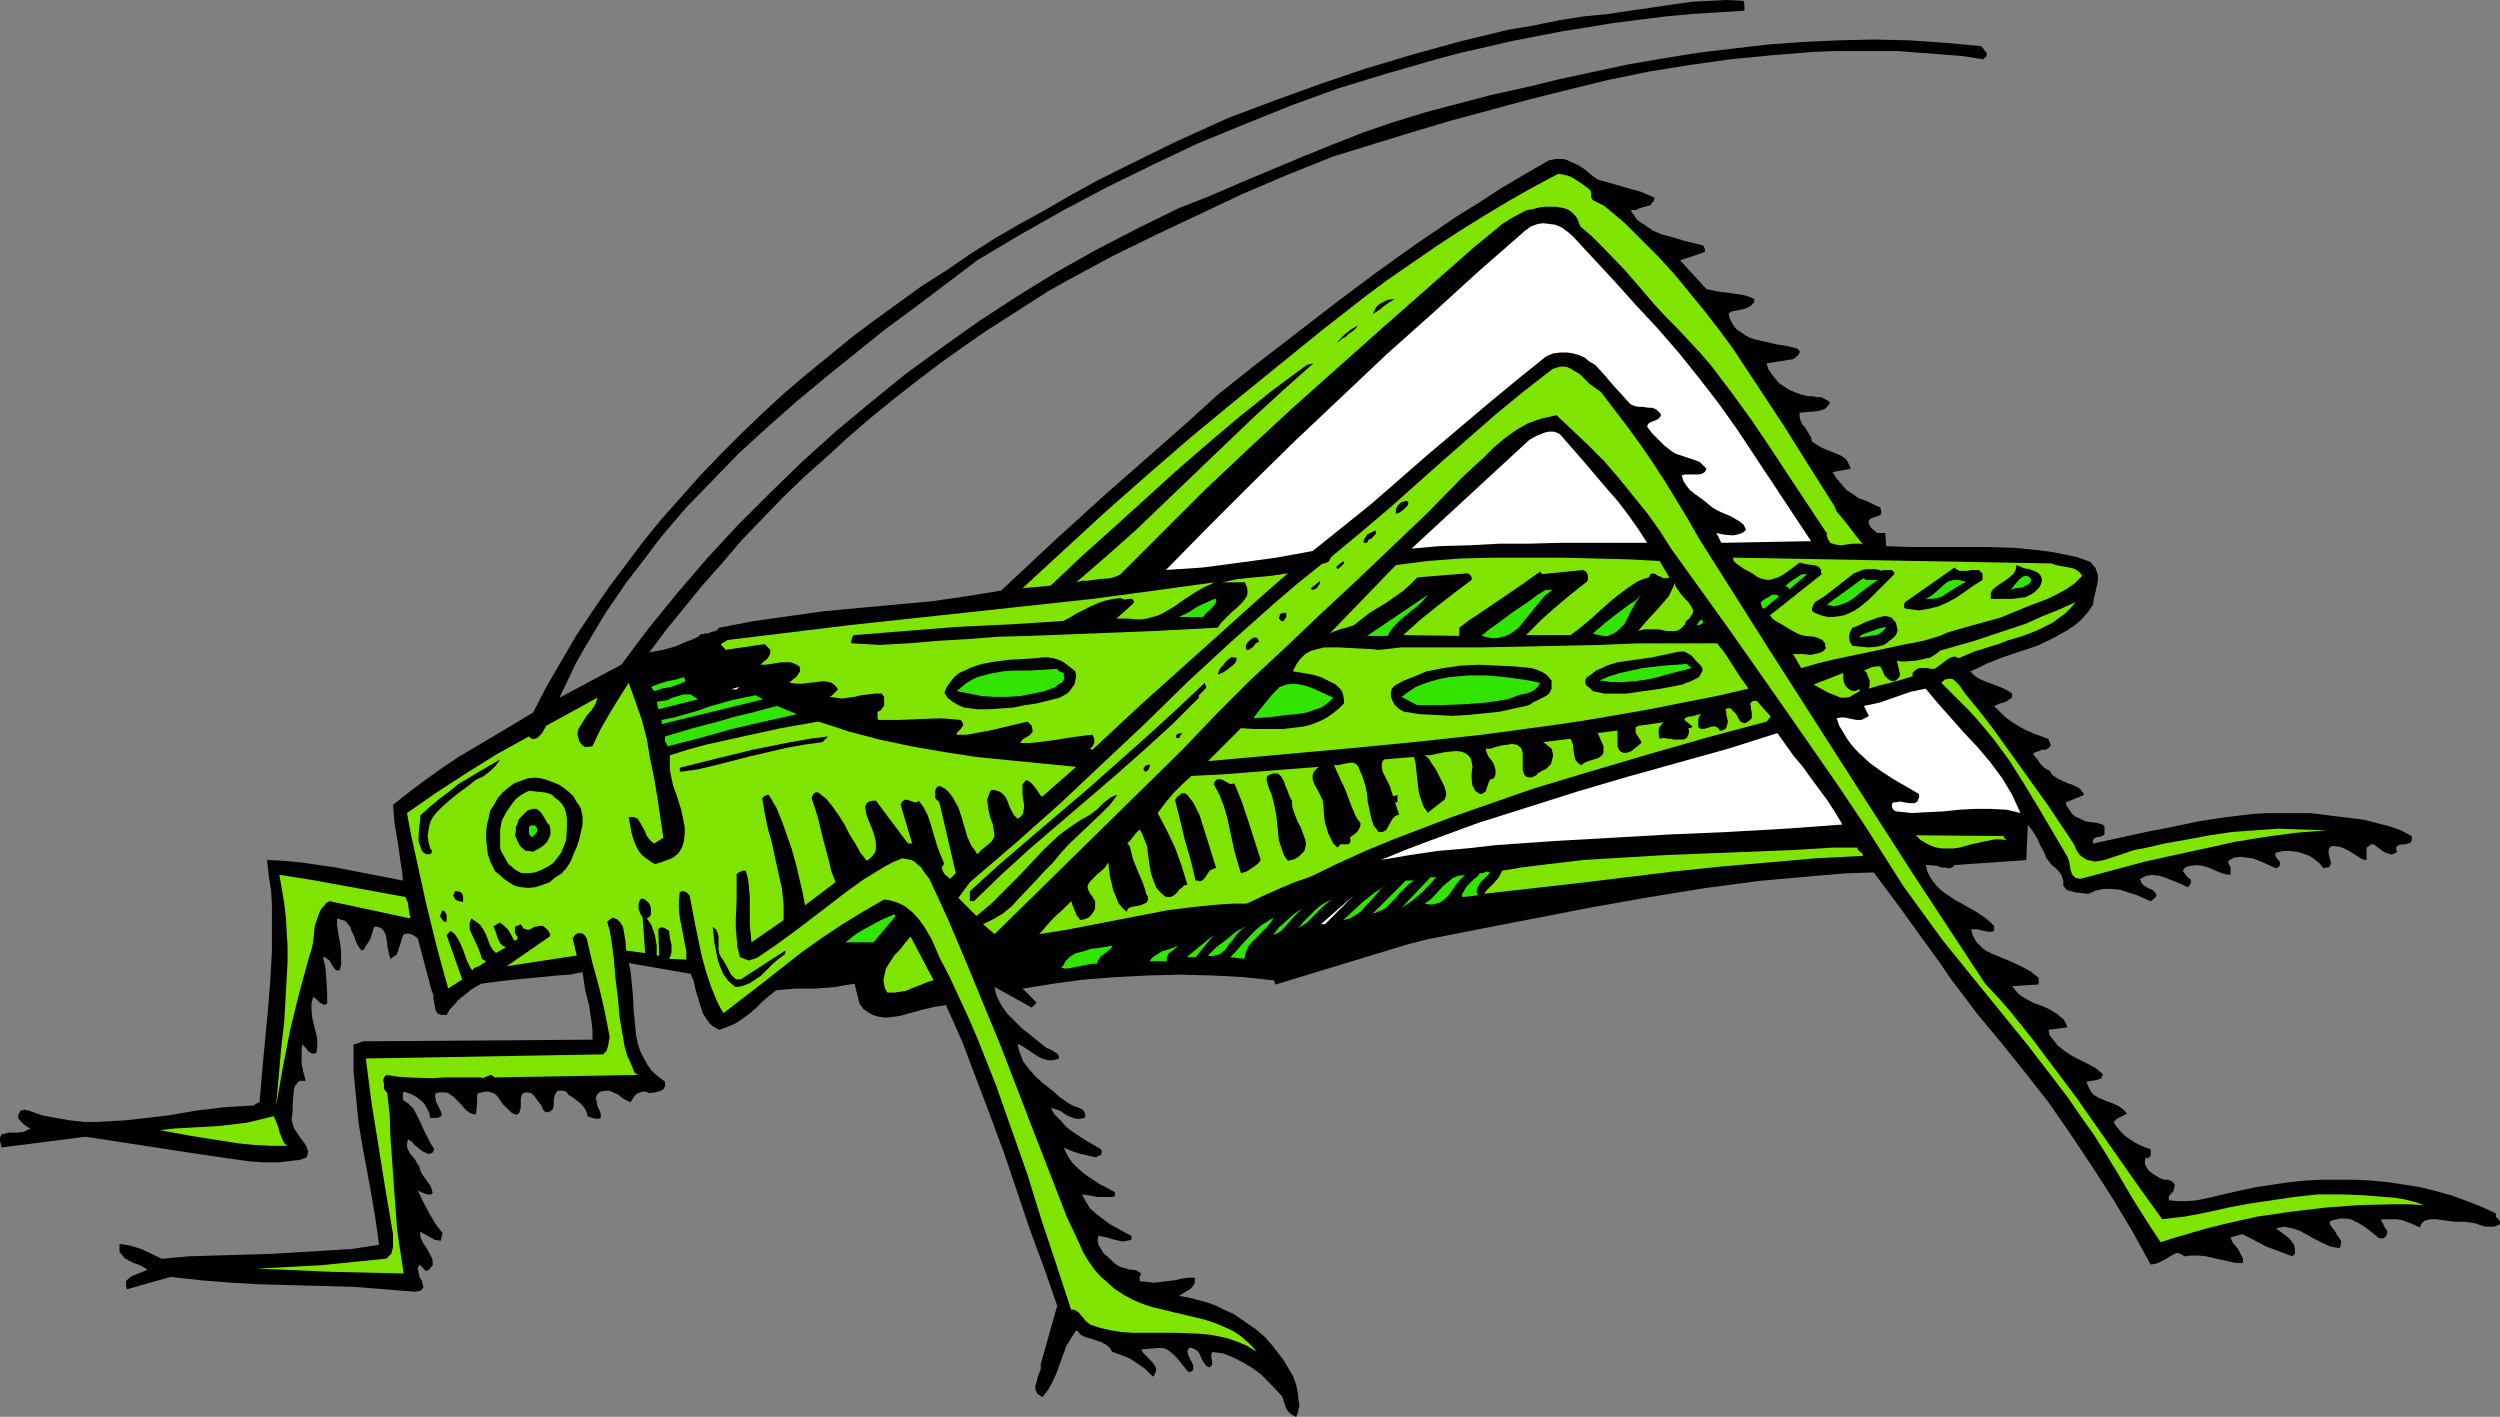 <?xml version="1.0" encoding="UTF-8" standalone="no"?>
<svg
   version="1.0"
   width="129.724mm"
   height="73.517mm"
   id="svg88"
   sodipodi:docname="Grasshopper 06.wmf"
   xmlns:inkscape="http://www.inkscape.org/namespaces/inkscape"
   xmlns:sodipodi="http://sodipodi.sourceforge.net/DTD/sodipodi-0.dtd"
   xmlns="http://www.w3.org/2000/svg"
   xmlns:svg="http://www.w3.org/2000/svg">
  <rect width="100%" height="100%" fill="#808080" stroke="none"/>
  <sodipodi:namedview
     id="namedview88"
     pagecolor="#ffffff"
     bordercolor="#000000"
     borderopacity="0.25"
     inkscape:showpageshadow="2"
     inkscape:pageopacity="0.0"
     inkscape:pagecheckerboard="0"
     inkscape:deskcolor="#d1d1d1"
     inkscape:document-units="mm" />
  <defs
     id="defs1">
    <pattern
       id="WMFhbasepattern"
       patternUnits="userSpaceOnUse"
       width="6"
       height="6"
       x="0"
       y="0" />
  </defs>
  <path
     style="fill:#000000;fill-opacity:1;fill-rule:evenodd;stroke:none"
     d="M 342.107,0.969 V 2.1 l -5.171,0.323 -5.171,0.323 -5.171,0.485 -5.171,0.646 -5.01,0.646 -5.01,0.808 -5.01,0.808 -5.01,0.969 -5.01,0.969 -4.848,1.131 -5.01,1.131 -4.848,1.292 -9.534,2.746 -9.534,2.908 -9.373,3.392 -9.211,3.716 -9.05,3.716 -8.888,4.2 -8.888,4.362 -8.565,4.523 -8.565,4.846 -8.403,5.008 -11.958,9.047 -6.141,4.523 -5.818,4.685 -5.818,4.685 -5.818,4.846 -5.656,5.008 -5.494,5.008 -5.171,5.331 -5.171,5.331 -4.848,5.654 -4.525,5.977 -2.262,2.908 -2.101,3.069 -2.101,3.069 -1.939,3.231 -1.939,3.231 -1.939,3.392 -1.616,3.392 -1.616,3.393 12.12,-6.462 5.333,-7.108 5.656,-6.947 5.818,-6.785 5.979,-6.462 6.302,-6.3 6.302,-6.139 6.626,-5.977 6.787,-5.654 6.949,-5.654 7.11,-5.17 7.272,-5.17 7.434,-4.846 7.595,-4.685 7.757,-4.362 8.08,-4.2 8.242,-4.039 6.141,-2.423 5.979,-2.585 11.958,-5.008 5.979,-2.423 6.141,-2.423 6.141,-2.1 6.302,-1.939 12.928,-3.392 6.626,-1.454 6.626,-1.615 6.787,-1.454 6.787,-1.454 6.626,-1.131 6.949,-1.131 6.787,-0.808 6.949,-0.808 6.787,-0.485 6.949,-0.323 6.949,-0.162 7.11,0.162 6.949,0.485 6.949,0.646 0.485,0.485 0.323,0.485 0.323,0.323 v 0.323 0.323 l -0.646,0.646 -4.202,-0.646 -4.202,-0.323 -4.202,-0.323 -4.04,-0.323 h -8.403 -4.04 l -4.202,0.162 -8.08,0.646 -8.242,0.808 -8.08,1.131 -7.918,1.292 -7.918,1.615 -7.918,1.939 -7.757,1.939 -7.757,2.1 -7.757,2.1 -7.595,2.262 -15.19,4.685 -8.888,3.554 -8.726,3.716 -8.565,4.039 -8.565,4.039 -8.565,4.2 -8.403,4.523 -4.04,2.262 -4.04,2.585 -4.04,2.585 -4.04,2.585 -4.686,3.231 -4.525,3.231 -4.686,3.554 -4.525,3.554 -4.363,3.554 -4.525,3.877 -4.202,3.877 -4.363,3.877 -4.202,4.039 -4.04,4.2 -4.04,4.2 -3.717,4.362 -3.878,4.362 -3.555,4.362 -3.555,4.362 -3.394,4.523 2.586,-0.485 2.424,-0.646 2.262,-0.969 1.293,-0.485 1.293,-0.646 v -0.162 l 0.162,-0.162 h 0.485 l 0.485,-0.162 h 0.485 l 0.808,-0.323 0.808,-0.162 0.646,-0.646 3.394,-0.646 3.394,-0.646 6.787,-0.969 6.949,-0.969 6.949,-0.646 14.059,-1.292 6.787,-0.969 6.949,-1.131 10.342,-9.693 10.504,-9.531 10.666,-9.37 5.494,-4.846 5.494,-5.008 7.757,-6.139 15.514,-11.955 7.757,-5.816 7.918,-5.654 8.08,-5.493 4.202,-2.585 4.202,-2.746 4.363,-2.585 4.202,-2.423 0.808,-0.485 0.646,-0.162 0.808,-0.162 h 0.808 0.646 l 0.646,0.162 1.454,0.646 1.293,0.646 1.131,0.808 1.131,0.969 1.131,0.808 2.909,0.808 2.747,0.808 2.909,0.808 2.586,1.131 -0.162,0.646 -0.323,0.323 -0.323,0.485 -0.485,0.162 -0.646,0.162 -1.131,0.323 -0.485,0.323 h -0.646 -0.162 l -0.323,0.162 0.646,0.808 0.485,0.808 0.808,0.646 0.808,0.485 1.616,1.131 1.939,0.808 1.939,0.485 2.101,0.646 1.939,0.485 1.939,0.485 0.162,0.323 0.162,0.323 v 0.646 l -4.848,1.615 5.171,5.654 2.424,0.485 2.424,0.323 2.262,0.323 1.131,0.323 1.131,0.485 v 0.485 l -0.162,0.323 -0.485,0.485 -0.485,0.323 -0.808,0.323 -0.808,0.162 -0.808,0.162 -0.808,0.162 -0.646,0.323 0.162,0.969 0.485,0.969 0.485,0.808 0.646,0.646 0.808,0.485 0.646,0.485 0.97,0.485 0.97,0.323 2.101,0.485 2.101,0.485 2.101,0.323 1.939,0.485 0.323,0.323 0.162,0.162 v 0.323 l -0.162,0.323 -0.646,0.646 -0.485,0.323 -5.171,0.808 0.323,1.131 0.646,0.969 0.646,0.808 0.808,0.969 0.97,0.646 0.97,0.646 1.131,0.485 1.293,0.485 1.454,0.323 h 0.808 l 0.808,0.162 h 0.808 l 0.646,0.323 0.646,0.323 0.485,0.485 -0.485,0.646 -0.485,0.485 -0.808,0.323 -0.646,0.162 -1.778,0.162 -1.778,0.162 v 0.808 l 0.162,0.646 0.323,0.808 0.485,0.485 0.808,1.292 0.485,0.808 0.162,0.808 0.97,0.646 1.131,0.646 2.424,0.969 1.131,0.485 0.97,0.646 0.323,0.485 0.485,0.969 0.162,0.485 -3.555,0.646 0.808,1.292 0.97,1.131 0.97,1.131 1.293,0.808 1.131,0.808 1.454,0.485 1.293,0.646 1.454,0.646 0.162,0.646 v 0.485 l -0.162,0.323 -0.323,0.162 -0.485,0.162 -0.485,0.162 -0.485,0.162 -0.323,0.323 h -0.162 v 0.323 0.485 l 0.485,0.808 0.808,0.646 0.323,0.323 h 0.485 1.131 l 0.162,2.585 5.01,0.162 h 5.01 5.171 5.01 l 5.01,0.162 4.848,0.485 2.424,0.323 2.424,0.485 2.424,0.485 2.262,0.808 0.646,0.323 0.323,0.485 0.485,0.485 0.162,0.485 0.323,0.969 v 1.131 l -0.485,2.262 -0.323,1.292 -0.162,1.131 -0.97,1.454 -1.293,1.454 -1.293,1.131 -1.454,0.969 -1.454,0.808 -1.454,0.808 -3.07,1.454 -3.394,1.131 -3.394,1.131 -3.232,1.292 -1.616,0.808 -1.454,0.646 0.808,0.808 0.97,0.646 1.131,0.485 2.101,0.808 1.293,0.485 0.97,0.485 0.97,0.646 v 0.646 l -0.323,0.323 -0.485,0.323 -0.485,0.323 -1.131,0.323 -1.131,0.485 1.131,1.131 0.97,0.969 1.293,0.969 1.293,0.808 1.454,0.808 1.454,0.646 3.07,1.131 0.162,0.485 0.162,0.485 0.162,0.162 -0.162,0.323 -0.323,0.323 -0.485,0.323 h -0.808 l -0.646,0.323 -0.646,0.162 -0.485,0.323 0.808,0.969 0.323,0.485 0.323,0.485 0.808,0.808 0.485,0.323 0.485,0.162 0.323,0.485 0.323,0.485 0.97,0.646 0.97,0.485 1.131,0.485 0.97,0.323 0.97,0.485 0.485,0.323 0.162,0.323 0.323,0.323 0.162,0.485 -3.555,1.454 0.162,0.646 0.323,0.485 0.646,0.969 0.646,0.646 1.131,0.485 0.97,0.485 1.131,0.162 1.131,0.162 1.131,0.323 0.323,0.323 v 0.485 0.969 l -0.162,0.323 -0.485,0.162 -0.323,0.162 h -0.485 l -0.323,0.162 -0.323,0.162 -0.162,0.323 v 0.646 l 10.342,-2.262 5.01,-0.969 5.333,-1.131 5.333,-0.808 5.333,-0.646 2.747,-0.162 h 2.909 2.747 2.909 l 5.171,0.646 2.747,0.323 2.586,0.323 2.424,0.646 2.586,0.646 2.262,0.808 2.101,1.131 v 0.485 0.323 l -0.162,0.323 -0.162,0.162 -0.485,0.162 -0.646,0.162 h -0.646 l -0.485,0.162 -0.323,0.162 -0.162,0.323 v 0.323 l 0.162,0.485 -0.485,0.323 -0.485,0.162 h -0.323 l -0.485,-0.162 -0.808,-0.323 -0.646,-0.485 -0.646,-0.485 -0.646,-0.485 h -0.323 -0.323 l -0.323,0.323 -0.485,0.323 v 2.423 l -0.808,-0.162 -0.808,-0.485 -1.778,-1.131 -0.97,-0.485 -0.808,-0.323 -1.131,-0.162 h -0.485 l -0.485,0.323 -0.162,0.485 v 0.646 l 0.162,0.646 0.162,0.646 0.162,0.485 -0.162,0.485 -0.162,0.323 -0.162,0.162 h -0.485 l -0.485,0.162 -0.808,-0.969 -0.97,-0.808 -0.97,-0.646 -1.293,-0.485 -1.131,-0.323 -1.293,-0.162 h -1.454 l -1.454,0.323 -0.162,0.485 0.162,0.323 0.323,0.485 0.323,0.323 0.162,0.323 v 0.323 l -0.162,0.485 -0.323,0.162 -0.323,0.162 -2.101,-0.969 -1.131,-0.485 -1.293,-0.485 -1.131,-0.162 -1.293,-0.162 -1.293,0.162 -0.485,0.323 -0.646,0.323 0.162,0.646 0.323,0.646 v 0.808 0.646 l -1.131,-0.162 -0.97,-0.323 -1.131,-0.485 -1.131,-0.485 -1.131,-0.323 -1.131,-0.162 -1.293,0.162 -0.646,0.162 -0.485,0.323 -0.162,0.323 -0.162,0.162 0.323,0.485 0.646,0.808 0.485,0.323 0.162,0.485 v 0.323 l -0.162,0.162 -0.162,0.323 -0.323,0.323 -0.97,-0.485 -1.131,-0.485 -2.424,-0.969 -1.131,-0.323 -1.293,-0.162 -1.131,0.162 -0.646,0.323 -0.646,0.323 0.162,0.323 0.162,0.485 0.485,0.485 0.808,0.485 0.808,0.323 0.485,0.485 0.162,0.162 0.162,0.323 v 0.162 l -0.162,0.323 -0.323,0.323 -0.646,0.485 -1.454,-0.646 -1.454,-0.646 -1.616,-0.485 -1.454,-0.485 -1.616,-0.162 h -1.616 l -0.808,0.162 -0.808,0.162 -0.646,0.323 -0.808,0.323 -1.293,-0.162 -1.293,-0.162 -0.646,-0.162 -0.646,-0.162 -0.485,-0.323 -0.485,-0.646 v -0.485 -0.485 l -0.323,-0.969 -0.485,-0.808 -0.646,-0.646 -0.808,-0.646 -1.131,-1.454 -0.323,-0.969 -0.808,-1.454 -0.646,-1.454 -0.808,-1.292 -0.97,-1.292 -0.323,6.947 -14.059,0.969 -0.485,0.485 -0.646,0.162 -0.646,-0.162 h -0.808 l -0.808,-0.323 -1.616,-0.162 h -0.646 l 0.323,1.292 0.485,0.969 0.646,0.969 0.646,0.808 0.808,0.808 0.808,0.646 1.939,1.292 4.04,2.262 1.939,1.292 0.97,0.808 0.808,0.808 v 0.969 l -0.485,0.162 h -0.485 l -1.131,-0.162 -1.131,-0.323 h -0.646 -0.646 l 0.323,1.131 0.485,0.969 0.485,0.646 0.808,0.808 0.808,0.646 0.97,0.485 1.939,0.808 1.939,0.808 2.101,0.969 1.778,0.969 0.808,0.646 0.808,0.646 v 1.292 l -5.171,0.323 0.485,0.646 0.646,0.808 0.646,0.485 0.808,0.485 1.454,0.808 1.778,0.646 1.454,0.646 1.616,0.969 0.485,0.485 0.646,0.485 0.485,0.808 0.323,0.808 -3.717,0.485 0.162,0.969 0.485,0.646 0.646,0.808 0.485,0.646 1.454,1.131 1.454,0.969 3.232,1.615 1.454,0.808 1.293,1.131 -0.162,0.323 -0.162,0.485 -0.485,0.162 -0.485,0.162 -0.97,0.162 -0.97,0.162 0.323,0.808 0.323,0.646 0.323,0.646 0.485,0.485 1.131,0.646 1.131,0.485 1.293,0.485 1.131,0.485 0.97,0.646 0.485,0.485 0.323,0.485 -0.646,0.323 -0.646,0.323 -0.646,0.323 -0.323,0.323 -0.323,0.323 0.646,0.969 0.808,0.969 0.808,0.808 0.97,0.646 0.97,0.646 0.97,0.485 1.131,0.485 0.97,0.323 v 0.646 0.646 l -0.162,0.162 -0.162,0.162 -0.323,0.162 -0.323,-0.162 -0.162,0.646 v 0.646 l 0.323,0.646 0.323,0.485 0.485,0.485 0.485,0.323 1.293,0.808 0.808,0.323 h 0.808 l 0.808,0.323 0.323,0.323 0.162,0.323 v 0.485 l -0.162,0.485 -0.162,0.485 -0.323,0.162 -0.162,0.323 -0.323,0.323 v 0.808 l 1.778,0.162 h 1.778 l 1.778,-0.162 1.778,-0.323 3.394,-0.808 3.555,-0.808 3.07,-0.646 3.232,-0.485 3.232,-0.485 3.232,-0.323 3.232,-0.162 h 3.232 3.232 l 3.232,0.162 3.232,0.323 3.232,0.485 3.07,0.485 3.232,0.808 2.909,0.808 3.07,1.131 2.909,1.131 2.747,1.292 v 0.323 0.323 l 0.485,0.485 0.323,0.485 v 0.162 0.323 l -1.131,0.485 h -0.97 -0.808 l -0.97,-0.323 -0.97,-0.323 -0.97,-0.162 -1.131,-0.162 h -0.97 -0.97 l -1.131,-0.162 -1.293,-0.162 -1.131,-0.162 h -1.131 l -0.808,0.162 -0.485,0.162 -0.323,0.323 -0.323,0.323 -0.162,0.646 -1.778,-0.808 -1.778,-0.646 -0.97,-0.162 h -0.808 -1.131 -1.131 v 0.485 l 0.323,0.323 0.162,0.485 0.323,0.485 0.323,0.485 v 0.485 l -0.162,0.485 -0.485,0.485 h -0.97 l -0.97,-0.808 -0.97,-0.808 -1.131,-0.808 -1.131,-0.646 -1.293,-0.646 -1.293,-0.162 h -0.808 l -0.646,0.162 -0.808,0.162 -0.646,0.323 0.162,0.646 0.485,0.646 0.485,0.646 0.323,0.646 0.485,0.646 0.323,0.485 v 0.808 l -0.323,0.646 -0.97,-0.162 -0.808,-0.162 -1.454,-0.646 -1.616,-0.808 -1.454,-0.808 -1.454,-0.808 -1.454,-0.485 -0.808,-0.162 -0.808,-0.162 -0.808,0.162 -0.808,0.162 1.293,0.969 1.293,0.969 0.485,0.646 0.485,0.646 0.162,0.808 v 0.969 l -0.485,0.485 -2.586,-0.969 -2.586,-0.969 -2.424,-1.292 -2.262,-1.131 -2.262,0.646 0.162,0.485 0.323,0.646 0.97,1.131 0.646,1.292 0.323,0.646 v 0.808 h -1.454 l -1.454,-0.323 -1.454,-0.323 -1.454,-0.323 -1.454,-0.323 -1.454,-0.162 h -1.454 l -1.293,0.162 -0.485,-0.323 -0.323,-0.162 -0.485,-0.162 h -0.323 l -0.646,0.323 -0.808,0.485 -0.808,0.485 -0.97,0.485 -0.808,0.323 -0.97,0.162 -3.555,-6.462 -3.878,-6.462 -4.04,-6.3 -4.202,-6.3 -4.363,-6.3 -4.686,-5.977 -4.686,-5.816 -4.686,-5.654 -2.424,-3.231 -2.586,-3.392 -2.424,-3.554 -2.586,-3.554 -5.01,-6.947 -5.171,-6.947 -5.494,0.162 -5.656,0.485 -5.494,0.485 -5.494,0.485 -10.989,1.454 -10.989,1.777 -10.989,1.939 -10.827,2.1 -10.827,2.1 -10.666,2.1 -3.878,0.969 -3.717,1.131 -7.434,2.262 -7.434,2.262 -7.434,2.262 -0.323,-0.808 -5.979,-0.646 -6.141,-0.323 -6.302,-0.162 -6.302,0.162 -6.302,0.323 -6.302,0.485 -5.979,0.808 -5.979,0.969 2.747,2.746 -0.97,0.969 -7.272,-4.039 0.162,0.969 0.323,0.969 0.808,1.615 1.131,1.615 1.454,1.454 1.454,1.454 1.616,1.292 3.232,2.585 0.808,0.323 0.808,0.485 0.323,0.162 0.323,0.323 0.162,0.323 v 0.485 l -0.646,0.162 -0.485,0.162 h -0.97 l -1.131,-0.323 -0.97,-0.485 -1.939,-1.292 -0.97,-0.646 -0.97,-0.485 0.162,0.969 0.323,0.969 0.323,0.808 0.323,0.808 1.131,1.454 1.293,1.454 1.454,1.292 1.616,1.292 0.808,0.646 0.646,0.646 1.616,1.131 0.485,0.323 0.646,0.323 1.293,0.485 0.646,0.323 0.323,0.485 0.162,0.485 v 0.323 l -0.162,0.323 -0.808,0.162 h -0.97 l -0.808,-0.323 -0.808,-0.323 -1.454,-0.969 -0.97,-0.323 -0.808,-0.162 0.808,1.292 1.131,1.131 1.131,1.292 1.293,0.969 1.454,0.969 1.293,0.808 2.747,1.615 0.162,0.323 v 0.323 l -0.162,0.485 -0.485,0.162 -0.323,0.162 -0.162,0.162 -3.394,-0.808 -1.454,-0.485 -1.454,-0.646 0.646,1.454 0.97,1.454 1.131,1.131 1.293,1.131 1.454,0.969 1.454,0.969 3.07,1.615 v 0.808 l -0.808,0.162 h -0.808 -1.778 l -1.616,-0.323 -1.454,-0.162 0.808,1.454 0.808,1.292 1.293,1.131 1.293,0.969 1.293,0.969 1.454,0.808 1.454,0.808 1.293,0.646 v 0.808 l -0.808,0.162 -0.808,0.162 -1.616,-0.323 -1.616,-0.485 -1.616,-0.323 -0.162,0.969 0.162,0.808 0.485,0.808 0.485,0.808 1.454,1.292 0.646,0.646 0.646,0.485 0.646,0.323 0.646,0.162 1.131,0.323 1.293,0.162 0.485,0.323 0.485,0.323 -0.323,0.646 v 0.808 l 1.293,0.162 1.454,0.162 1.454,-0.162 2.747,-0.323 1.293,-0.323 1.293,-0.162 h 1.293 v 0.808 l -0.162,0.485 -0.323,0.485 -0.485,0.485 -1.131,0.646 -0.97,0.646 1.778,0.323 1.939,0.485 1.778,0.485 1.778,0.646 1.616,0.808 1.778,0.808 3.07,2.1 1.616,1.131 1.454,1.292 1.293,1.454 1.131,1.454 1.131,1.454 0.97,1.615 0.97,1.615 0.646,1.777 0.323,1.615 0.162,1.615 0.162,0.808 -0.162,0.646 -0.162,0.808 -0.323,0.808 -0.646,-0.323 -0.485,-0.323 -0.485,-0.485 -0.323,-0.485 -0.808,-2.423 -2.747,-2.908 -1.454,-1.454 -1.778,-1.292 -1.616,-0.969 -1.939,-0.969 -1.939,-0.808 -1.131,-0.162 -1.131,-0.162 -0.162,0.485 v 0.323 0.485 l 0.162,0.323 v 0.485 0.323 l -0.162,0.323 -0.323,0.323 -0.646,-0.323 -0.485,-0.646 -0.323,-0.485 -0.646,-1.454 -0.485,-0.485 -0.646,-0.323 -0.323,-0.162 h -0.485 l -0.162,0.323 -0.162,0.323 0.162,0.808 0.646,1.292 0.323,0.646 v 0.485 0.323 l -0.162,0.323 -0.323,0.162 -0.323,0.162 -0.485,-0.485 -0.646,-0.808 -1.293,-1.615 -0.646,-0.646 -0.808,-0.646 -0.808,-0.485 -0.97,-0.162 -3.717,0.323 v 0 l 0.323,0.646 0.485,0.485 0.646,0.646 0.646,0.646 0.485,0.646 0.323,0.646 v 0.485 l -0.162,0.323 -0.162,0.485 -0.323,0.323 -0.808,-0.808 -0.808,-0.808 -0.97,-0.646 -0.97,-0.646 -0.97,-0.646 -1.131,-0.485 -2.262,-0.808 -0.323,-0.485 -0.162,-0.323 -0.808,-0.646 -0.97,-0.485 -0.97,-0.323 -0.485,-0.162 -0.485,-0.162 -1.131,-0.323 -0.97,-0.485 -0.323,-0.485 -0.485,-0.323 -0.97,1.454 -0.97,1.615 -1.293,3.554 -0.646,1.777 -0.808,1.777 -0.808,1.454 -1.131,1.454 -0.485,-0.323 -0.485,-0.323 -0.162,-0.323 -0.162,-0.323 -0.162,-0.808 0.323,-0.808 0.162,-0.808 0.323,-0.969 0.323,-0.808 v -0.969 l 3.232,-11.47 -2.586,-7.431 -2.747,-7.431 -5.01,-14.862 -2.747,-7.431 -2.747,-7.27 -2.747,-7.27 -3.232,-7.27 -0.97,0.162 -1.131,0.162 -2.101,0.485 -2.424,0.646 -2.262,0.646 -1.131,0.162 -1.131,0.162 h -1.131 l -0.97,-0.162 -1.131,-0.323 -0.808,-0.485 -0.97,-0.646 -0.808,-1.131 -0.97,-3.877 -1.939,0.323 -1.778,0.323 -4.04,0.323 h -3.878 l -1.939,0.162 -1.778,0.162 -1.454,1.131 -1.293,1.131 -1.131,1.131 -1.293,1.131 -1.293,0.969 -1.454,0.969 -1.454,0.646 -1.778,0.646 -0.646,-0.323 -0.808,-0.485 -0.485,-0.485 -0.485,-0.646 -0.808,-1.292 -0.485,-1.454 -0.97,-3.231 -0.323,-1.615 -0.646,-1.454 -12.12,-2.1 0.323,1.454 0.162,1.454 0.323,3.231 0.162,3.231 0.323,3.231 0.162,1.615 0.323,1.615 0.485,1.454 0.646,1.292 0.808,1.454 0.808,1.131 1.293,1.131 1.293,0.969 v 0.808 l -0.162,0.485 -0.323,0.323 -0.323,0.162 -1.131,0.323 -1.131,0.162 -0.646,-0.323 h -0.646 l -0.485,0.162 -0.485,0.162 -0.485,0.323 -0.323,0.485 -0.646,0.969 -1.293,-0.646 -1.293,-0.969 -0.808,-0.323 -0.646,-0.323 h -0.97 l -0.808,0.162 -0.485,0.323 -0.323,0.485 -0.162,0.485 0.162,0.646 0.162,0.969 0.485,0.969 0.162,0.485 v 0.323 0.323 0.162 l -0.323,0.162 h -0.485 l -0.808,-0.162 -0.97,-0.323 -0.162,-0.808 -0.323,-0.646 -0.485,-0.646 -0.646,-0.646 -0.646,-0.485 -0.646,-0.485 -0.808,-0.485 -0.485,-0.646 -0.646,-0.162 h -0.646 -0.323 l -0.323,0.323 -0.162,0.323 -0.162,0.323 -0.162,0.808 v 0.969 l -0.162,0.808 -0.323,0.323 -0.162,0.162 -0.485,0.162 h -0.485 l -0.485,-0.485 -0.323,-0.808 -0.97,-1.292 -0.485,-0.646 -0.485,-0.485 -0.808,-0.162 h -0.323 l -0.485,0.162 -0.323,0.323 -0.162,0.646 v 1.777 l -0.162,0.646 -0.162,0.485 -0.485,0.323 -0.646,-0.162 -0.485,-0.323 -0.808,-0.808 -0.808,-0.808 -0.646,-0.969 -0.646,-0.808 -0.485,-0.323 -0.485,-0.162 -0.485,-0.162 h -0.646 l -0.646,0.162 -0.808,0.162 -0.162,0.485 v 0.485 1.131 l -0.162,1.131 v 0.485 l -0.162,0.485 -0.646,-0.162 -0.485,-0.162 -0.808,-0.646 -0.808,-0.969 -0.808,-0.808 -0.808,-0.808 -0.97,-0.646 -0.485,-0.162 h -0.646 -0.646 l -0.646,0.162 -0.162,0.323 v 0.323 l 0.162,0.969 0.808,1.615 0.323,0.808 v 0.323 l -0.162,0.162 -0.323,0.162 -0.323,0.162 h -0.646 -0.808 l -0.162,-0.969 -0.485,-0.969 -0.485,-0.808 -0.646,-0.646 -0.808,-0.646 -0.808,-0.485 -0.808,-0.323 -0.97,-0.323 -0.162,0.323 v 0.485 0.808 l 1.131,0.808 0.97,0.969 0.646,1.292 0.646,1.292 0.646,1.454 0.646,1.292 0.646,1.292 0.808,1.292 -0.162,0.323 -0.162,0.323 -0.323,0.162 -0.485,0.162 -0.646,-0.323 -0.323,-0.162 -0.323,-0.162 -0.808,-0.646 -0.646,-0.485 -0.485,-0.646 -0.808,-0.485 -0.162,0.808 v 0.808 l 0.323,0.646 0.323,0.646 0.485,0.485 0.485,0.646 0.323,0.646 0.485,0.646 0.162,0.808 0.323,0.646 0.808,1.131 0.808,1.131 0.323,0.808 0.162,0.646 -0.323,0.323 h -0.485 l -0.646,-0.162 -0.808,-0.323 -0.646,-0.323 0.97,2.1 1.131,2.1 1.293,2.262 1.454,1.939 -0.323,1.454 -1.131,-0.162 -0.97,-0.485 -1.939,-1.131 v 0.485 0.485 l 0.485,1.131 0.646,0.969 0.646,1.131 0.485,0.969 0.162,0.485 v 0.485 0.485 l -0.323,0.323 -0.323,0.485 -0.646,0.323 -1.293,-1.292 -0.162,0.323 -0.162,0.485 0.162,0.808 0.162,0.808 0.485,0.808 0.162,0.808 0.162,0.323 -0.162,0.323 -0.162,0.162 -0.323,0.323 h -0.323 l -0.646,0.162 -5.979,-0.485 -6.141,-0.485 -12.12,-0.323 -5.979,-0.162 -5.979,-0.323 -5.979,-0.485 -5.818,-0.646 -8.565,2.423 -0.162,-0.485 v -0.485 -0.323 -0.323 l 0.485,-0.485 0.646,-0.485 1.616,-0.646 0.808,-0.323 0.646,-0.323 -0.808,-0.485 -0.97,-0.485 -0.485,-0.162 -0.485,-0.162 -0.97,-0.485 -0.808,-0.485 -0.646,-0.808 -0.323,-0.323 v -0.485 -0.485 -0.646 l 1.131,0.162 0.97,0.162 2.101,0.646 2.101,0.969 1.939,0.969 5.333,-0.485 5.333,-0.162 10.989,-0.323 5.333,-0.323 5.333,-0.323 5.171,-0.323 5.171,-0.808 -0.646,-4.685 -0.808,-4.846 -1.778,-9.693 -0.808,-4.846 -0.485,-5.008 -0.485,-5.008 v -2.585 -2.585 l 1.939,-0.646 44.925,-0.323 v -1.777 l -0.162,-1.615 -0.485,-3.231 -0.808,-3.231 -0.485,-3.393 -2.424,0.485 -2.424,0.162 -5.01,0.485 -5.01,0.485 -5.01,0.646 -1.939,1.131 -1.778,1.454 -0.808,0.646 -0.808,0.969 -0.808,0.808 -0.646,1.131 h -0.485 -0.485 l -0.485,-0.162 -0.323,-0.162 -0.323,-0.485 -0.162,-0.646 -0.162,-0.808 -0.162,-0.808 v -0.808 l -0.323,-0.808 -2.747,-10.339 -0.646,-0.485 -0.646,-0.323 -0.646,-0.162 -0.808,0.162 -0.323,0.646 -0.162,0.646 -0.485,1.454 -0.162,0.646 -0.323,0.646 -0.485,0.323 -0.646,0.485 -0.323,-0.969 -0.162,-0.969 -0.162,-0.485 v -0.646 l -0.162,-0.969 -0.162,-0.808 -0.485,-0.808 -0.323,-0.323 -0.323,-0.162 -0.485,-0.162 h -0.646 l -0.808,2.585 -0.808,1.131 -0.323,0.646 -0.485,0.323 -0.646,-0.808 -0.485,-0.969 -0.323,-0.969 -0.485,-0.969 -0.323,-0.969 -0.646,-0.808 -0.323,-0.323 -0.485,-0.162 -0.485,-0.162 -0.646,-0.162 v 1.292 l 0.162,1.131 0.485,2.746 0.162,1.292 v 1.292 1.292 l -0.323,1.131 h -0.646 l -0.323,-0.323 -0.646,-0.969 -0.323,-0.646 -0.485,-0.323 -0.323,-0.323 h -0.485 l 0.485,2.1 0.162,2.262 0.162,2.423 v 2.262 l -0.485,0.323 -0.323,-0.162 -0.323,-0.162 -0.323,-0.162 -0.646,-0.646 -0.646,-0.485 -0.323,1.292 v 1.454 l 0.162,1.454 0.323,1.292 0.646,2.746 v 1.454 l -0.162,1.292 -0.485,0.162 h -0.323 l -0.323,-0.162 -0.485,-0.323 -0.485,-0.646 -0.646,-0.646 -0.162,0.969 v 0.808 1.939 l 0.323,1.615 0.485,1.777 h -0.646 -0.485 l -0.485,0.323 -0.162,0.323 -0.323,0.323 -0.162,0.485 -0.162,1.131 -0.162,2.585 v 1.131 l -0.162,0.969 v 0.485 l 0.162,0.646 0.323,0.969 0.646,0.969 0.646,0.969 0.646,0.808 0.485,0.808 0.162,0.485 0.162,0.485 -0.162,0.646 -0.162,0.485 -1.293,0.485 -1.454,0.162 -2.747,0.323 h -2.747 l -2.747,-0.162 -5.656,-0.808 -5.494,-0.808 L 16.806,222.935 0.323,225.035 0.162,224.389 0,223.743 v -0.646 l 0.323,-0.646 1.454,-0.323 h 1.616 l 1.293,-0.162 0.646,-0.323 0.646,-0.323 -0.646,-0.323 -0.646,-0.485 -0.646,-0.646 -0.485,-0.646 v -0.485 l 0.162,-0.323 0.162,-0.323 0.162,-0.323 h 0.323 l 0.485,-0.162 0.323,0.162 h 0.323 l 2.747,0.969 2.586,0.485 2.747,0.485 2.909,0.323 h 2.747 l 2.747,-0.162 2.747,-0.162 2.909,-0.323 2.747,-0.323 2.747,-0.323 5.656,-0.969 5.494,-0.646 2.909,-0.162 2.747,-0.162 v -0.162 l 0.97,-0.485 0.485,-5.816 1.131,-11.954 0.485,-5.977 0.323,-5.816 v -6.139 -2.908 l -0.162,-2.908 -0.485,-3.069 -0.323,-2.908 3.232,0.162 3.394,0.323 3.394,0.485 3.394,0.485 6.626,1.292 6.626,1.292 -0.162,-1.777 -0.323,-1.939 -0.485,-3.554 -0.646,-3.716 -0.323,-3.877 3.07,-2.423 3.232,-2.423 3.394,-2.423 3.394,-2.262 7.11,-4.2 7.272,-4.362 2.586,-5.008 2.909,-5.008 2.909,-5.008 3.232,-4.846 3.232,-4.685 3.394,-4.523 3.394,-4.523 3.555,-4.362 3.878,-4.362 3.717,-4.2 4.04,-4.2 4.04,-4.039 4.04,-3.877 4.202,-3.877 4.363,-3.716 4.363,-3.554 4.525,-3.716 4.525,-3.392 4.686,-3.392 4.686,-3.392 4.848,-3.069 4.686,-3.231 4.848,-3.069 5.01,-2.908 5.01,-2.746 5.01,-2.908 5.01,-2.746 5.171,-2.585 10.181,-5.008 10.342,-4.685 9.05,-3.392 8.888,-3.231 9.05,-3.069 9.211,-2.746 9.373,-2.585 4.686,-1.131 4.686,-1.131 4.848,-0.808 4.686,-0.969 5.01,-0.808 4.848,-0.485 6.626,-0.969 6.626,-0.969 3.394,-0.485 3.394,-0.162 L 338.552,0 l 3.394,0.162 z"
     id="path1" />
  <path
     style="fill:#7fe500;fill-opacity:1;fill-rule:evenodd;stroke:none"
     d="m 311.726,37.156 0.162,0.162 0.162,0.323 v 0.485 0.646 l 0.162,0.162 0.162,0.323 2.262,1.131 3.878,3.231 3.394,3.392 3.394,3.392 3.232,3.554 2.909,3.554 2.909,3.554 2.747,3.554 2.747,3.716 5.01,7.593 5.01,7.593 2.424,3.877 2.424,3.877 5.01,7.916 0.485,1.131 0.808,0.969 1.454,1.777 1.454,1.939 1.454,1.777 -0.485,-0.162 h -0.485 -1.131 l -1.131,0.162 -1.131,0.162 -1.131,-0.162 -0.97,-0.323 -0.162,-0.323 -0.323,-0.485 -0.162,-0.646 v -0.646 0 h -0.162 v 0 l -7.272,-10.985 -3.717,-5.654 -3.717,-5.493 -3.878,-5.331 -4.04,-5.331 -2.101,-2.423 -2.262,-2.423 -2.262,-2.423 -2.262,-2.262 -1.939,-2.1 -1.939,-2.262 -4.04,-4.685 -4.363,-4.523 -2.101,-2.1 -2.262,-1.939 -0.323,-0.808 -0.323,-0.808 -0.485,-0.646 -0.485,-0.485 -0.646,-0.485 -0.808,-0.323 -0.808,-0.162 -0.808,-0.162 h -1.131 -1.293 l -1.131,0.162 -1.131,0.323 -1.131,0.162 -0.97,0.485 -2.101,1.131 -1.778,1.131 -1.939,1.615 -3.555,2.908 -17.614,15.509 -8.888,7.916 -8.888,7.916 -8.726,8.077 -8.565,8.077 -8.403,8.4 -8.242,8.239 -0.97,0.485 -1.131,0.323 -2.101,0.162 -2.262,0.323 h -1.131 l -1.131,0.323 5.979,-5.17 5.818,-5.17 11.635,-11.147 11.474,-10.985 5.818,-5.331 5.818,-5.17 -1.293,0.323 -6.787,5.008 -6.464,5.17 -6.302,5.331 -6.141,5.331 -12.282,11.147 -6.141,5.493 -6.141,5.816 -5.494,0.485 8.242,-7.593 8.08,-7.431 8.242,-7.27 8.403,-7.27 8.403,-6.947 8.565,-6.947 8.565,-6.947 8.888,-6.947 4.363,-3.231 4.686,-3.231 4.686,-3.231 4.686,-3.069 4.686,-2.908 4.848,-2.908 4.848,-2.746 4.848,-2.585 0.97,0.162 0.808,0.162 0.808,0.323 0.808,0.485 1.454,0.969 z"
     id="path2" />
  <path
     style="fill:#ffffff;fill-opacity:1;fill-rule:evenodd;stroke:none"
     d="m 308.332,46.203 4.04,4.362 4.202,4.523 4.202,4.685 4.363,4.685 4.202,4.846 3.878,4.846 3.878,5.008 3.555,5.008 14.544,21.97 -17.614,0.323 -0.97,-1.939 0.646,0.162 0.808,0.162 1.778,0.162 0.808,-0.162 0.646,-0.162 0.646,-0.323 0.485,-0.485 -0.485,-0.969 -0.808,-0.646 -0.808,-0.485 -0.808,-0.485 -1.939,-0.808 -0.97,-0.485 -0.808,-0.485 -0.97,-0.808 -0.808,-0.646 -1.778,-1.292 -0.808,-0.646 -0.646,-0.808 -0.646,-0.969 -0.323,-1.131 0.646,-0.162 h 0.646 0.646 0.808 0.646 l 0.646,-0.162 0.485,-0.323 0.162,-0.323 0.162,-0.323 -0.646,-0.646 -0.646,-0.646 -0.808,-0.323 -0.97,-0.323 -0.97,-0.323 -0.97,-0.323 -0.97,-0.323 -0.808,-0.485 -1.454,-1.131 -1.131,-1.131 -1.293,-1.292 -0.97,-1.292 0.162,-0.485 0.323,-0.323 0.808,-0.323 0.808,-0.323 0.323,-0.323 0.323,-0.485 -0.162,-0.323 -0.323,-0.323 -0.485,-0.485 -0.808,-0.323 h -0.808 l -0.97,-0.162 h -0.808 l -0.808,-0.162 -0.808,-0.323 -1.616,-1.777 -1.778,-1.939 -1.778,-2.1 -1.778,-1.939 -1.131,-0.646 -0.97,-0.808 -1.131,-0.485 -1.131,-0.323 -1.131,-0.162 h -1.293 l -1.454,0.162 -1.454,0.646 -5.818,4.685 -5.656,4.685 -11.474,9.693 -11.312,9.854 -5.818,4.685 -5.656,4.523 -7.11,1.292 -7.11,0.969 -7.272,0.969 -7.272,0.485 8.242,-8.4 8.565,-8.562 8.726,-8.562 8.888,-8.4 8.888,-8.4 9.05,-8.077 9.05,-8.239 9.05,-7.916 1.131,-0.808 1.293,-0.485 1.131,-0.162 1.293,0.162 1.131,0.162 1.131,0.485 1.131,0.808 z"
     id="path3" />
  <path
     style="fill:#000000;fill-opacity:1;fill-rule:evenodd;stroke:none"
     d="m 273.588,58.642 -1.131,0.646 -1.131,0.808 -0.97,0.808 -1.131,0.646 0.323,-0.646 0.323,-0.646 0.485,-0.485 0.485,-0.323 0.646,-0.323 0.646,-0.323 z"
     id="path4" />
  <path
     style="fill:#000000;fill-opacity:1;fill-rule:evenodd;stroke:none"
     d="m 262.276,67.204 0.162,-0.323 0.485,-0.485 0.97,-0.969 1.293,-0.969 1.131,-0.646 -0.323,0.485 -0.485,0.485 -1.131,0.808 -0.485,0.485 -0.646,0.323 z"
     id="path5" />
  <path
     style="fill:#7fe500;fill-opacity:1;fill-rule:evenodd;stroke:none"
     d="m 313.988,76.897 2.586,3.392 2.586,3.392 2.586,3.554 2.424,3.554 2.424,3.716 2.262,3.716 2.262,3.716 2.101,3.716 13.898,21.97 14.059,21.97 13.898,21.647 14.221,21.647 2.424,2.585 2.424,2.746 4.525,5.654 4.363,5.816 4.363,5.816 8.242,11.793 4.202,5.977 4.202,5.816 4.363,-0.485 4.202,-0.808 2.262,-0.485 2.101,-0.485 4.363,-0.808 4.363,-0.646 4.363,-0.646 4.525,-0.485 h 2.424 2.262 l 4.202,0.162 4.04,0.323 2.101,0.162 1.939,0.323 1.939,0.485 1.939,0.646 -3.07,-0.162 h -3.232 l -6.626,0.162 -6.464,0.485 -6.787,0.808 -6.626,0.969 -6.464,1.454 -3.232,0.808 -6.141,1.777 -3.07,0.969 -2.747,-4.2 -2.747,-4.362 -2.747,-4.685 -2.747,-4.523 -2.262,-3.554 -2.424,-3.392 -2.424,-3.554 -2.586,-3.392 -5.333,-6.947 -11.15,-13.732 -5.494,-6.785 -5.171,-7.108 -2.586,-3.554 -2.262,-3.554 -5.01,-7.916 -5.171,-7.754 -5.494,-7.916 -5.494,-7.916 -10.989,-15.67 -11.15,-15.509 -2.262,-3.554 -2.424,-3.392 -2.747,-3.392 -2.747,-3.392 -2.909,-3.392 -3.07,-3.069 -3.232,-3.069 -3.07,-2.908 -1.454,0.323 -1.454,0.323 -1.454,0.485 -1.293,0.485 -1.131,0.646 -1.131,0.646 -2.262,1.615 -2.101,1.777 -1.939,1.939 -2.101,1.939 -2.101,1.939 -6.949,7.108 -6.949,6.623 -6.949,6.623 -6.949,6.462 -6.787,6.462 -6.949,6.462 -6.787,6.785 -6.626,6.947 -36.845,36.187 -2.262,-1.939 0.97,-0.485 0.97,-0.485 1.939,-1.131 1.778,-1.454 1.616,-1.777 3.232,-3.392 1.616,-1.777 1.616,-1.615 1.454,-1.777 1.616,-1.777 3.232,-3.069 3.232,-3.069 1.616,-1.615 1.454,-1.939 -0.646,0.162 -0.646,0.323 -0.646,0.485 -0.646,0.485 -1.293,1.292 -1.454,1.131 -1.778,0.969 -1.454,0.969 -1.616,1.131 -1.454,1.131 -2.747,2.585 -2.424,2.585 -2.586,2.746 -2.586,2.585 -2.747,2.746 -2.909,2.423 -3.555,-3.554 2.262,-3.069 4.525,-3.877 4.525,-3.877 4.363,-3.877 4.363,-3.877 8.403,-7.916 8.242,-7.754 8.242,-8.077 8.403,-7.754 4.363,-3.877 4.363,-3.877 4.525,-3.877 4.848,-3.877 h 0.323 l 0.485,-0.162 0.485,-0.323 0.323,-0.646 0.485,-0.485 5.656,-4.685 5.333,-4.523 10.342,-9.208 5.171,-4.523 5.171,-4.523 5.494,-4.523 5.818,-4.523 0.97,-0.323 0.646,-0.162 h 0.808 l 0.646,0.162 0.646,0.323 0.485,0.323 1.131,0.646 0.97,0.969 0.97,0.969 1.131,0.808 z"
     id="path6" />
  <path
     style="fill:#ffffff;fill-opacity:1;fill-rule:evenodd;stroke:none"
     d="m 305.908,85.135 4.525,5.17 4.525,5.331 2.262,2.585 2.101,2.746 1.939,2.746 1.778,2.746 h -17.13 l -5.818,0.162 h -5.979 l -5.979,0.323 -5.818,0.162 -5.494,0.485 23.109,-21.324 1.454,-0.808 1.616,-0.646 0.808,-0.162 h 0.808 l 0.646,0.162 z"
     id="path7" />
  <path
     style="fill:#000000;fill-opacity:1;fill-rule:evenodd;stroke:none"
     d="m 276.174,98.382 v 0.485 l -0.162,0.323 -0.646,0.646 -0.808,0.646 -0.808,0.323 v -0.323 -0.485 l 0.162,-0.485 0.323,-0.485 0.485,-0.485 0.485,-0.162 0.485,-0.162 z"
     id="path8" />
  <path
     style="fill:#000000;fill-opacity:1;fill-rule:evenodd;stroke:none"
     d="m 268.094,106.46 h -0.646 v -0.485 l 0.162,-0.323 0.323,-0.485 0.162,-0.323 1.616,-0.808 0.162,0.485 -0.162,0.323 -0.323,0.323 -0.485,0.485 -0.485,0.162 -0.162,0.323 z"
     id="path9" />
  <path
     style="fill:#7fe500;fill-opacity:1;fill-rule:evenodd;stroke:none"
     d="m 325.462,110.014 1.939,3.231 -0.646,0.162 h -0.485 l -0.646,-0.323 -0.485,-0.162 -0.485,-0.323 -0.485,-0.162 -0.485,0.162 -0.162,0.323 -0.162,0.323 -1.131,0.323 -1.131,0.485 -1.939,1.292 -1.939,1.454 -1.778,1.454 -1.778,1.615 -1.778,1.615 -1.939,1.615 -1.939,1.454 h -8.726 l 1.616,-1.615 1.454,-1.454 2.909,-2.585 2.909,-2.423 3.07,-2.423 0.162,-0.323 v -0.323 -0.646 l -0.323,-0.646 -0.323,-0.162 -0.323,-0.162 -8.08,0.808 v -0.162 l -0.323,-0.323 -3.878,2.746 -4.04,2.746 -4.04,2.746 -1.939,1.292 -1.939,1.454 v 1.615 l -10.989,-0.162 3.232,-2.908 3.394,-2.746 3.555,-2.746 3.232,-2.423 v -0.485 l -0.162,-0.323 -0.323,-0.323 -0.323,-0.162 -9.858,0.808 -1.454,1.454 -1.454,1.292 -1.616,1.131 -1.616,1.131 -3.232,1.939 -1.616,1.292 -1.454,1.131 -1.454,0.485 -1.293,0.323 -1.293,0.485 -0.646,0.323 -0.485,0.485 13.413,-13.893 6.302,-0.808 6.464,-0.485 6.464,-0.162 h 6.626 6.626 l 6.464,0.162 6.464,0.162 z"
     id="path10" />
  <path
     style="fill:#7fe500;fill-opacity:1;fill-rule:evenodd;stroke:none"
     d="m 402.384,110.498 0.808,0.323 0.808,0.162 0.97,0.162 0.808,0.162 0.808,0.162 0.646,0.323 0.646,0.485 0.485,0.646 -1.454,1.454 -1.616,1.131 -1.778,0.969 -1.939,0.969 -3.878,1.454 -1.939,0.808 -1.939,0.808 -1.616,0.646 -1.778,0.485 -1.778,0.485 -1.778,0.485 -3.394,0.969 -1.616,0.485 -1.454,0.646 -3.232,0.969 -3.394,0.646 -6.787,1.454 -6.949,1.454 -3.394,0.808 -3.394,0.969 -1.616,-2.746 h 0.808 0.97 l 1.778,0.162 0.646,-0.162 0.808,-0.162 0.808,-0.323 0.646,-0.646 -0.162,-0.485 v -0.485 l -0.323,-0.323 -0.162,-0.323 -0.808,-0.323 -0.808,-0.323 -1.778,-0.162 -0.808,-0.162 -0.808,-0.323 -1.454,-0.808 -1.293,-0.808 -1.454,-0.808 -0.646,-0.485 -0.485,-0.646 10.181,-8.077 -0.162,-0.323 v -0.485 l -0.323,-0.485 -0.485,-0.323 -0.646,-0.162 -1.454,-0.162 -0.646,-0.162 -0.646,-0.162 -1.939,1.454 -1.131,0.808 -1.131,0.646 -1.131,0.323 -0.485,0.162 h -0.646 l -0.646,-0.162 -0.646,-0.162 -0.646,-0.323 -0.646,-0.485 -1.131,-0.646 -0.646,-0.323 -0.485,-0.323 -1.131,-0.808 -0.485,-0.485 -0.162,-0.646 z"
     id="path11" />
  <path
     style="fill:#000000;fill-opacity:1;fill-rule:evenodd;stroke:none"
     d="m 263.569,110.014 v 0.485 l -0.485,0.485 -0.323,0.323 -0.485,0.323 -0.162,-0.323 v -0.162 l 0.485,-0.485 0.485,-0.323 z"
     id="path12" />
  <path
     style="fill:#000000;fill-opacity:1;fill-rule:evenodd;stroke:none"
     d="m 400.283,114.537 -0.323,0.646 -0.485,0.485 -0.485,0.485 -0.485,0.323 -1.293,0.646 -1.293,0.162 -1.293,0.162 h -1.454 -2.747 v -0.485 -0.646 l 0.162,-0.323 0.323,-0.485 0.808,-0.646 0.97,-0.646 0.97,-0.646 0.97,-0.808 0.323,-0.323 0.323,-0.646 0.162,-0.485 v -0.485 l 0.808,0.323 0.808,0.323 0.97,0.162 0.808,0.323 0.808,0.323 0.485,0.485 0.162,0.323 0.162,0.485 v 0.485 z"
     id="path13" />
  <path
     style="fill:#000000;fill-opacity:1;fill-rule:evenodd;stroke:none"
     d="m 371.518,112.598 -1.616,1.615 -1.616,1.615 -1.778,1.777 -1.778,1.454 -0.97,0.646 -0.97,0.485 -1.131,0.485 -0.97,0.162 -1.131,0.162 h -1.131 l -1.293,-0.323 -1.293,-0.485 -0.323,-0.323 -0.162,-0.162 v -0.323 l 0.162,-0.485 0.323,-0.646 0.323,-0.323 0.323,-0.162 1.293,-0.808 1.454,-1.131 1.454,-1.131 1.454,-1.131 1.454,-1.131 0.808,-0.323 0.808,-0.323 0.808,-0.162 h 0.808 0.97 l 0.808,0.162 0.323,0.162 0.485,-0.162 h 0.485 0.485 0.485 l 0.323,0.162 0.323,0.323 z"
     id="path14" />
  <path
     style="fill:#000000;fill-opacity:1;fill-rule:evenodd;stroke:none"
     d="m 388.809,113.729 -1.778,1.131 -3.232,2.262 -1.778,0.969 -1.778,0.808 -1.939,0.485 -0.97,0.162 -0.97,0.162 -1.293,-0.162 -1.131,-0.162 h -0.162 l -0.323,-0.162 v -0.323 -0.485 l 0.162,-0.323 9.696,-6.785 0.323,0.323 0.323,0.162 0.323,0.162 h 1.454 l 0.97,-0.162 h 0.97 0.485 l 0.162,0.323 0.323,0.162 0.162,0.323 v 0.485 z"
     id="path15" />
  <path
     style="fill:#7fe500;fill-opacity:1;fill-rule:evenodd;stroke:none"
     d="m 252.581,112.437 -5.01,4.362 -4.848,4.362 -9.534,8.562 -9.373,8.4 -4.686,4.362 -4.848,4.523 -0.646,-0.162 0.323,-0.162 0.323,-0.323 0.162,-0.323 0.162,-0.323 v -0.808 l -0.323,-0.808 -1.616,0.162 -3.555,0.485 -1.778,0.323 -3.717,0.485 -1.778,0.162 h -1.778 l 0.323,-0.485 0.323,-0.323 1.131,-0.646 0.323,-0.323 0.323,-0.323 v -0.646 l -0.162,-0.646 -0.808,-0.808 -3.394,0.808 -3.394,0.808 -3.394,0.646 -1.778,0.323 h -1.939 v -0.323 l 0.162,-0.162 0.646,-0.646 0.323,-0.485 0.162,-0.323 -0.162,-0.485 -0.323,-0.485 -1.939,-0.162 -1.939,-0.162 -4.202,0.162 -4.04,0.162 h -2.101 -1.939 l -0.162,-0.323 v -0.485 -0.323 -0.485 l 0.485,-0.162 0.323,-0.323 0.162,-0.323 0.323,-0.323 v -0.969 -0.808 l -0.485,-0.646 h -1.293 l -1.293,0.162 -1.454,0.162 -1.293,0.323 -1.293,0.162 -1.131,0.162 -1.293,-0.162 -1.131,-0.162 0.485,-0.323 0.323,-0.323 0.323,-0.323 0.485,-0.485 -0.323,-0.485 -0.485,-0.485 -0.485,-0.323 -0.485,-0.162 -1.131,-0.162 -1.293,0.162 -1.454,0.162 -1.293,0.162 h -1.293 l -1.293,-0.162 0.323,-0.323 0.323,-0.323 0.485,-0.323 0.323,-0.323 0.323,-0.485 0.323,-0.485 v -0.485 l -0.162,-0.485 -0.808,-0.485 -0.97,-0.323 h -0.808 -0.97 l -1.939,0.323 -1.131,0.162 h -0.97 l 0.646,-0.646 0.646,-0.485 0.323,-0.485 0.162,-0.323 0.162,-0.485 v -0.485 l -1.131,-1.131 -7.757,1.131 v -0.323 h -0.162 l -0.162,-0.162 -0.162,-0.162 -0.162,-0.162 -0.162,-0.323 1.293,-0.808 11.958,-1.454 11.958,-1.454 23.917,-2.585 23.917,-2.585 11.958,-1.615 11.797,-1.615 -0.97,0.485 -1.131,0.485 -1.939,1.131 -1.939,1.292 -2.101,1.454 -1.939,1.131 -0.97,0.485 -1.131,0.323 -1.131,0.323 -1.131,0.162 h -1.131 l -1.293,-0.162 h -2.424 l 3.394,-3.069 v -0.323 l -0.162,-0.323 -0.323,-0.162 h -0.808 l -0.323,0.162 -0.808,-0.162 v -0.162 l -1.454,0.162 -1.616,0.323 -1.454,0.485 -1.454,0.646 -2.909,1.454 -1.293,0.808 -1.293,0.646 -10.342,0.646 -10.181,0.485 -10.342,0.808 -10.019,0.808 -0.323,0.162 -0.162,0.485 -0.162,0.485 v 0.485 l 2.909,0.162 2.747,0.162 2.747,-0.162 2.909,-0.162 5.656,-0.485 5.656,-0.323 6.141,-0.485 6.302,-0.162 24.563,-0.969 12.282,-0.646 0.323,-0.485 0.323,-0.485 0.97,-0.969 1.131,-1.131 1.131,-0.969 1.131,-1.131 0.323,-0.485 0.323,-0.485 0.162,-0.646 v -0.646 l -0.162,-0.646 -0.323,-0.808 h -4.525 l 3.07,-0.646 3.232,-0.323 3.394,-0.323 z"
     id="path16" />
  <path
     style="fill:#32e500;fill-opacity:1;fill-rule:evenodd;stroke:none"
     d="m 350.833,115.668 v -0.323 l -0.162,-0.162 -0.323,-0.162 -0.162,-0.162 0.97,-0.808 0.97,-0.646 0.485,-0.323 0.485,-0.323 0.646,-0.162 h 0.646 z"
     id="path17" />
  <path
     style="fill:#32e500;fill-opacity:1;fill-rule:evenodd;stroke:none"
     d="m 398.344,113.729 -0.162,0.485 -0.485,0.485 -0.485,0.162 -0.485,0.323 -1.293,0.162 -1.293,0.323 0.485,-0.323 0.323,-0.485 1.131,-1.292 0.646,-0.485 0.485,-0.162 h 0.323 l 0.323,0.162 0.323,0.323 z"
     id="path18" />
  <path
     style="fill:#32e500;fill-opacity:1;fill-rule:evenodd;stroke:none"
     d="m 368.286,113.729 -1.131,0.808 -1.131,0.808 -1.293,0.969 -1.131,0.969 -1.293,0.808 -1.293,0.485 -0.646,0.162 -0.646,0.162 -0.808,-0.162 -0.646,-0.162 7.11,-5.17 0.646,0.323 h 0.646 z"
     id="path19" />
  <path
     style="fill:#32e500;fill-opacity:1;fill-rule:evenodd;stroke:none"
     d="m 385.577,114.052 -1.939,1.131 -1.778,1.131 -0.97,0.646 -0.97,0.323 -1.131,0.162 h -1.131 l 0.97,-0.485 0.97,-0.808 1.616,-1.454 0.808,-0.646 1.131,-0.323 h 0.485 0.485 l 0.646,0.162 z"
     id="path20" />
  <path
     style="fill:#000000;fill-opacity:1;fill-rule:evenodd;stroke:none"
     d="m 257.59,115.668 h -0.162 -0.162 l -0.162,-0.323 1.616,-1.292 h 0.162 v 0.323 l -0.323,0.485 -0.323,0.485 z"
     id="path21" />
  <path
     style="fill:#7fe500;fill-opacity:1;fill-rule:evenodd;stroke:none"
     d="m 330.633,121.807 -0.162,0.646 -0.485,0.485 -0.323,0.323 -0.485,0.323 -0.485,0.162 h -0.646 -1.293 l -1.454,-0.323 h -1.454 -1.293 l -0.808,0.162 -0.485,0.162 1.939,-2.262 2.101,-2.262 0.97,-1.131 0.97,-1.131 0.646,-1.292 0.646,-1.454 v 0.646 l 0.323,0.485 0.646,0.969 0.808,0.969 0.808,0.808 0.646,0.969 0.162,0.323 0.162,0.485 -0.162,0.485 -0.323,0.485 -0.323,0.485 z"
     id="path22" />
  <path
     style="fill:#32e500;fill-opacity:1;fill-rule:evenodd;stroke:none"
     d="m 304.454,115.668 -0.808,0.646 -0.808,0.646 -1.454,1.777 -1.454,1.777 -1.454,1.777 -0.646,0.808 -0.808,0.646 -0.97,0.646 -0.808,0.323 -1.131,0.323 -1.131,0.162 -1.131,-0.162 -1.293,-0.323 1.293,-1.131 1.616,-1.131 3.232,-2.423 3.394,-2.262 1.454,-1.131 1.616,-0.969 z"
     id="path23" />
  <path
     style="fill:#32e500;fill-opacity:1;fill-rule:evenodd;stroke:none"
     d="m 272.134,124.715 h -4.04 l 11.958,-8.077 -0.97,1.131 -1.131,1.131 -2.262,1.777 -1.131,0.969 -0.97,0.969 -0.808,0.969 z"
     id="path24" />
  <path
     style="fill:#32e500;fill-opacity:1;fill-rule:evenodd;stroke:none"
     d="m 312.372,124.23 2.262,-1.939 2.262,-1.777 2.586,-1.939 1.293,-0.808 1.131,-1.131 -0.485,0.646 -0.485,0.646 -0.808,1.454 -0.485,0.808 -0.323,0.808 -0.808,1.454 -0.646,0.646 -0.485,0.485 -0.646,0.485 -0.646,0.323 -0.808,0.323 h -0.808 l -0.97,-0.162 z"
     id="path25" />
  <path
     style="fill:#32e500;fill-opacity:1;fill-rule:evenodd;stroke:none"
     d="m 345.985,119.383 -0.323,-0.162 -0.162,-0.323 -0.162,-0.485 v -0.323 l 0.808,-0.646 0.97,-0.485 0.323,-0.323 h 0.485 0.485 l 0.485,0.323 z"
     id="path26" />
  <path
     style="fill:#32e500;fill-opacity:1;fill-rule:evenodd;stroke:none"
     d="m 238.521,117.445 v 0.646 l -0.323,0.485 -0.808,0.969 -0.808,0.646 -0.646,0.808 h -4.686 l 1.939,-0.969 1.778,-1.131 1.778,-0.808 0.97,-0.485 z"
     id="path27" />
  <path
     style="fill:#7fe500;fill-opacity:1;fill-rule:evenodd;stroke:none"
     d="m 384.123,129.076 -0.323,-0.162 -0.485,-0.162 -0.646,0.162 -0.646,0.323 -0.646,0.485 -1.293,0.969 -0.646,0.485 h -0.808 l -0.485,-0.162 h -0.646 -0.485 -0.646 l -0.646,0.323 -0.323,0.323 -0.323,0.323 v 0.646 l -2.101,0.646 -2.262,0.646 -2.101,0.485 -2.101,0.646 v -0.162 l 0.162,-0.323 v -0.485 -0.646 l -0.485,-1.131 -0.162,-0.485 -0.485,-0.323 0.808,-0.323 0.646,-0.323 0.97,-0.162 h 0.323 0.485 l 0.485,0.969 0.323,0.808 0.646,0.646 0.485,0.323 0.485,0.162 0.646,-0.162 0.323,-0.323 0.323,-0.323 0.162,-0.485 -0.646,-2.746 0.808,0.162 h 0.97 l 1.939,-0.162 0.808,-0.162 0.808,-0.162 0.485,-0.162 h 0.162 v 0 h 0.323 l 0.323,-0.162 0.808,-0.485 0.646,-0.485 0.162,-0.162 0.162,-0.162 6.787,-1.939 6.787,-2.262 3.394,-1.131 3.232,-1.454 3.232,-1.292 3.232,-1.454 -0.97,1.131 -1.131,1.131 -1.131,0.808 -1.293,0.969 -1.293,0.646 -1.616,0.808 -2.909,1.131 -3.232,0.969 -1.616,0.646 -1.616,0.485 -3.07,0.969 z"
     id="path28" />
  <path
     style="fill:#000000;fill-opacity:1;fill-rule:evenodd;stroke:none"
     d="m 252.257,120.191 v 0.485 0.323 l -0.323,0.485 -0.162,0.323 h -0.485 l -0.162,-0.162 -0.162,-0.162 -0.162,-0.323 0.162,-0.323 v -0.162 l 0.162,-0.323 0.646,-0.162 h 0.323 z"
     id="path29" />
  <path
     style="fill:#000000;fill-opacity:1;fill-rule:evenodd;stroke:none"
     d="m 372.003,122.938 0.162,0.646 -0.162,0.485 -0.162,0.485 -0.485,0.485 -0.808,0.646 -0.808,0.646 -0.808,0.323 -0.808,0.162 -1.616,0.162 -1.778,-0.162 -1.454,-0.162 -0.485,-0.808 -0.162,-0.969 0.162,-0.808 0.485,-0.969 0.97,-0.323 1.293,-0.646 1.293,-0.485 1.293,-0.485 1.293,-0.323 h 0.485 l 0.646,0.162 0.485,0.162 0.323,0.485 0.485,0.485 z"
     id="path30" />
  <path
     style="fill:#32e500;fill-opacity:1;fill-rule:evenodd;stroke:none"
     d="m 334.027,122.13 -0.162,0.162 -0.323,0.162 -0.323,0.162 h -0.485 l 0.323,-0.485 0.323,-0.485 h 0.162 l 0.162,-0.162 0.162,0.162 z"
     id="path31" />
  <path
     style="fill:#32e500;fill-opacity:1;fill-rule:evenodd;stroke:none"
     d="m 369.902,122.938 -0.323,0.485 -0.485,0.485 -0.646,0.485 -0.646,0.162 -3.232,0.485 0.485,-0.485 0.646,-0.323 1.454,-0.485 1.293,-0.485 z"
     id="path32" />
  <path
     style="fill:#000000;fill-opacity:1;fill-rule:evenodd;stroke:none"
     d="m 246.925,125.845 -0.646,0.323 -0.485,0.646 -0.646,0.485 -0.323,0.162 h -0.323 l -0.162,-0.323 v -0.485 -0.162 l 0.323,-0.485 0.485,-0.485 0.646,-0.485 h 0.485 l 0.323,0.162 0.162,0.323 z"
     id="path33" />
  <path
     style="fill:#7fe500;fill-opacity:1;fill-rule:evenodd;stroke:none"
     d="m 336.774,126.168 1.616,2.1 1.454,2.262 1.454,2.262 1.616,2.262 -6.302,1.454 -6.626,1.292 -6.464,1.292 -6.464,1.131 -6.626,1.131 -6.626,0.969 -13.251,1.777 -13.413,1.454 -13.413,1.292 -26.826,2.423 v 0 l 6.464,-6.462 2.586,0.162 h 2.909 2.747 l 2.747,-0.323 1.293,-0.162 1.293,-0.323 1.293,-0.485 1.131,-0.485 1.131,-0.646 1.131,-0.808 0.97,-0.808 0.97,-0.969 v -0.808 l -0.162,-0.808 -0.162,-0.646 -0.323,-0.485 -0.485,-0.485 -0.485,-0.485 -1.293,-0.646 -1.616,-0.808 -1.616,-0.485 -1.939,-0.323 -1.939,-0.323 0.323,-0.646 0.323,-0.646 0.808,-1.131 0.97,-0.969 1.131,-0.646 1.293,-0.323 1.293,-0.323 h 1.454 1.454 l 3.07,0.162 3.232,0.162 1.454,0.162 1.616,-0.162 1.293,-0.162 1.454,-0.162 h 7.757 7.757 l 15.675,-0.323 7.757,-0.162 7.757,-0.323 h 7.757 z"
     id="path34" />
  <path
     style="fill:#000000;fill-opacity:1;fill-rule:evenodd;stroke:none"
     d="m 333.865,131.015 v 0.646 l -0.323,0.485 -0.323,0.646 -0.646,0.323 -1.293,0.646 -0.646,0.162 -0.646,0.323 -4.202,0.808 -4.525,0.646 -2.262,0.323 h -2.101 -2.262 l -2.262,-0.485 -0.646,-0.646 -0.646,-0.485 -0.162,-0.485 v -0.162 -0.485 l 0.323,-0.485 0.97,-0.646 0.808,-0.646 1.131,-0.485 0.97,-0.485 2.101,-0.646 2.262,-0.323 4.525,-0.646 2.262,-0.485 2.262,-0.485 0.97,-0.162 h 0.808 l 0.646,0.323 0.808,0.485 0.97,1.131 0.323,0.323 0.323,0.323 z"
     id="path35" />
  <path
     style="fill:#000000;fill-opacity:1;fill-rule:evenodd;stroke:none"
     d="m 242.561,129.076 -0.162,0.646 -0.323,0.485 -0.97,0.808 -1.131,0.808 -1.131,0.485 0.162,-0.646 0.323,-0.646 0.485,-0.485 0.485,-0.646 0.485,-0.485 0.646,-0.485 h 0.646 z"
     id="path36" />
  <path
     style="fill:#000000;fill-opacity:1;fill-rule:evenodd;stroke:none"
     d="m 210.888,131.661 0.162,0.969 -0.162,0.808 -0.162,0.808 -0.485,0.646 -0.485,0.646 -0.485,0.485 -1.454,0.808 -4.525,1.131 -2.262,0.323 -2.262,0.485 -2.424,0.162 -2.424,0.162 h -2.424 l -2.424,-0.323 -1.131,-0.485 -1.131,-0.646 -0.97,-0.808 -0.323,-0.485 -0.323,-0.485 0.485,-1.131 0.808,-1.131 0.646,-0.808 0.97,-0.808 1.131,-0.485 0.97,-0.485 1.293,-0.485 1.131,-0.323 2.586,-0.485 2.747,-0.323 2.747,-0.162 2.586,-0.162 1.131,-0.162 h 1.131 l 0.97,0.162 1.131,0.323 0.97,0.485 0.808,0.646 0.646,0.485 z"
     id="path37" />
  <path
     style="fill:#32e500;fill-opacity:1;fill-rule:evenodd;stroke:none"
     d="m 331.764,131.015 -4.363,1.131 -2.262,0.646 -2.262,0.485 -2.262,0.323 -2.262,0.162 h -2.424 l -2.262,-0.323 1.939,-0.808 2.101,-0.646 2.262,-0.485 2.101,-0.485 4.363,-0.485 4.363,-0.323 z"
     id="path38" />
  <path
     style="fill:#000000;fill-opacity:1;fill-rule:evenodd;stroke:none"
     d="m 304.292,133.438 v 0.485 1.131 l -0.162,0.323 -0.323,0.646 -0.646,0.485 -1.616,0.808 -0.97,0.485 -0.646,0.485 -2.909,0.646 -2.909,0.646 -3.07,0.323 -3.232,0.323 -3.07,0.162 -3.07,-0.162 -3.232,-0.162 -3.07,-0.485 -0.646,-0.323 -0.646,-0.485 -0.646,-0.646 -0.323,-0.646 -0.323,-0.808 v -0.808 l 0.162,-0.808 0.323,-0.323 0.323,-0.323 1.454,-0.808 1.616,-0.646 1.616,-0.646 1.454,-0.646 1.778,-0.323 1.616,-0.323 3.394,-0.485 3.555,-0.162 3.394,0.162 3.394,0.162 3.394,0.323 1.131,0.323 1.131,0.485 0.97,0.646 0.323,0.485 z"
     id="path39" />
  <path
     style="fill:#32e500;fill-opacity:1;fill-rule:evenodd;stroke:none"
     d="m 208.625,132.63 0.162,0.323 -0.162,0.323 -0.162,0.323 -0.323,0.323 -0.323,0.162 -0.323,0.162 -0.485,0.485 -2.101,0.808 -2.424,0.485 -2.424,0.485 -2.586,0.162 h -2.424 l -2.586,-0.162 -2.424,-0.485 -2.424,-0.485 0.97,-0.808 0.97,-0.808 1.131,-0.646 0.97,-0.485 1.293,-0.323 1.131,-0.323 2.586,-0.485 2.586,-0.162 h 2.747 l 2.747,-0.162 2.586,-0.162 0.162,0.323 0.323,0.162 0.323,0.162 0.485,0.162 v 0.323 z"
     id="path40" />
  <path
     style="fill:#7fe500;fill-opacity:1;fill-rule:evenodd;stroke:none"
     d="m 364.569,135.215 h 0.162 v 0.323 l -0.323,0.162 -0.808,0.485 -0.808,0.485 -0.97,0.162 h -0.808 l -0.808,-0.323 -1.616,-0.646 -1.454,-0.808 -1.454,-0.808 5.818,-2.262 v 0.646 0.646 l 0.162,0.646 0.323,0.646 0.485,0.485 0.485,0.323 0.808,0.162 z"
     id="path41" />
  <path
     style="fill:#32e500;fill-opacity:1;fill-rule:evenodd;stroke:none"
     d="m 302.03,133.923 -0.485,0.808 -0.485,0.485 -0.808,0.485 -0.97,0.323 -0.97,0.162 -0.97,0.323 -0.808,0.323 -0.97,0.323 -2.101,0.323 -2.101,0.323 -4.363,0.323 -4.525,0.162 h -4.525 l -3.07,-1.615 1.293,-0.969 1.454,-0.969 1.616,-0.646 1.454,-0.485 1.778,-0.485 1.778,-0.323 1.778,-0.162 1.939,-0.162 h 3.717 l 3.555,0.323 3.555,0.485 1.778,0.323 z"
     id="path42" />
  <path
     style="fill:#32e500;fill-opacity:1;fill-rule:evenodd;stroke:none"
     d="m 134.451,133.6 -1.454,0.646 -1.454,0.485 -1.778,0.323 -1.454,0.485 -0.646,-0.808 1.616,-0.646 1.616,-0.485 1.616,-0.323 1.616,-0.485 z"
     id="path43" />
  <path
     style="fill:#7fe500;fill-opacity:1;fill-rule:evenodd;stroke:none"
     d="m 406.747,165.586 0.485,1.131 0.646,0.969 0.646,0.485 0.808,0.485 0.808,0.162 0.808,0.162 0.97,-0.162 0.808,-0.162 0.97,-0.323 0.97,-0.323 1.939,-0.646 1.939,-0.646 0.808,-0.162 0.97,-0.162 4.202,-0.969 4.525,-0.808 4.363,-0.808 4.363,-0.646 4.525,-0.323 4.525,-0.323 4.686,0.162 4.848,0.162 -6.141,0.485 -5.979,0.808 -5.979,0.969 -5.818,1.292 -5.979,1.292 -5.818,1.292 -11.474,3.069 -0.646,0.162 -0.646,0.162 -0.485,-0.162 h -0.323 l -0.323,-0.323 -0.323,-0.323 -0.323,-0.808 -0.162,-0.969 -0.162,-0.808 -0.323,-0.969 -0.485,-0.808 -5.333,-9.047 -2.747,-4.523 -2.747,-4.362 -3.07,-4.2 -3.232,-3.877 -1.778,-1.939 -1.778,-1.777 -1.778,-1.777 -1.778,-1.777 0.323,-0.323 0.323,-0.323 0.808,-0.162 h 0.646 l 0.485,0.323 0.485,0.485 0.485,0.485 0.97,1.454 2.909,3.554 2.747,3.554 5.333,7.431 5.333,7.431 z"
     id="path44" />
  <path
     style="fill:#7fe500;fill-opacity:1;fill-rule:evenodd;stroke:none"
     d="m 130.088,164.294 -1.778,1.131 -0.485,-0.323 -0.323,-0.323 -0.646,-0.808 -0.323,-0.808 -0.485,-0.969 -0.485,-0.808 -0.485,-0.808 -0.323,-0.162 -0.485,-0.162 h -0.323 -0.646 l 0.485,2.746 0.323,1.292 0.485,1.292 0.646,1.292 0.808,0.969 1.131,0.808 0.646,0.485 0.646,0.323 1.131,-0.323 0.808,-0.323 0.97,-0.323 0.646,-0.323 0.646,-0.485 0.485,-0.485 0.646,-1.131 0.323,-1.131 0.162,-1.454 v -1.292 l -0.323,-1.615 -0.323,-1.615 -0.97,-3.069 -0.646,-1.777 -0.323,-1.454 -0.323,-1.615 v -1.454 -1.454 l 3.555,-1.131 3.555,-0.969 7.272,-1.615 7.434,-1.615 7.272,-1.292 3.07,0.969 2.909,0.969 3.07,0.808 3.07,0.808 6.141,1.292 6.464,1.131 6.302,0.969 6.464,0.646 6.626,0.646 6.464,0.646 -6.626,5.816 -0.323,-0.162 -0.323,-0.485 -0.646,-0.969 -0.808,-0.969 -0.646,-0.485 -0.485,-0.162 -0.323,0.485 -0.323,0.323 v 1.131 0.969 l 0.162,1.131 0.162,1.131 -0.162,0.969 v 0.323 l -0.323,0.485 -0.323,0.323 -0.485,0.323 -0.323,-0.323 -0.323,-0.323 -0.485,-0.808 -0.485,-0.969 -0.162,-0.485 -0.162,-0.485 -0.485,-0.969 -0.646,-0.646 -0.485,-0.323 -0.485,-0.162 -0.485,-0.162 h -0.646 l -0.323,0.485 -0.162,0.485 -0.323,0.969 0.162,1.131 0.162,1.131 0.323,1.292 0.485,1.292 0.162,1.131 0.162,1.131 -0.323,0.646 -0.323,0.485 -0.97,0.808 -0.97,0.808 -0.808,0.808 -0.485,-0.808 -0.646,-0.808 -0.808,-1.777 -1.131,-3.877 -0.646,-1.939 -0.485,-0.808 -0.485,-0.969 -0.485,-0.646 -0.646,-0.808 -0.646,-0.485 -0.97,-0.485 -0.323,0.162 -0.323,0.323 -0.162,0.485 v 1.454 l 0.808,0.808 3.232,13.893 -1.131,1.131 -0.162,-0.162 -0.808,-0.646 -0.323,-0.485 -0.162,-0.323 -0.162,-0.485 0.162,-0.485 0.323,-0.323 -0.646,-1.615 -0.646,-1.615 -0.97,-3.231 -0.485,-1.615 -0.485,-1.454 -0.808,-1.615 -0.97,-1.292 -0.323,0.323 h -0.485 l -0.97,-0.323 -0.485,-0.162 h -0.485 l -0.485,0.323 -0.162,0.323 -0.162,0.323 2.262,7.593 h -0.808 l -6.302,-8.4 h -0.646 l -0.646,0.162 -0.485,0.323 -0.323,0.646 0.162,1.292 0.485,1.454 0.646,1.454 0.485,1.454 0.323,1.454 v 0.646 0.646 l -0.162,0.646 -0.485,0.646 -0.485,0.485 -0.646,0.485 -1.293,-1.615 -0.97,-1.777 -1.131,-1.777 -0.97,-1.939 -1.131,-1.777 -1.131,-1.615 -1.293,-1.615 -0.808,-0.646 -0.808,-0.646 h -0.162 -0.323 l -0.323,0.162 -0.323,0.485 -0.162,0.485 0.646,1.939 0.646,2.1 0.97,4.039 1.131,4.2 0.485,2.1 0.808,2.1 -5.979,4.523 -0.485,-2.585 -0.646,-2.746 -0.646,-2.746 -0.808,-2.908 -0.97,-2.746 -0.97,-2.746 -1.131,-2.746 -1.454,-2.423 h -0.323 l -0.323,0.162 -0.323,0.162 -0.323,0.323 0.485,2.908 0.646,3.069 0.808,2.908 0.646,3.069 0.646,2.908 0.646,2.908 0.323,3.069 v 3.069 l -6.302,4.362 -0.162,-1.777 -0.162,-1.615 v -5.493 l -0.162,-1.777 -0.162,-1.777 -0.485,-1.615 h -0.646 l -0.646,0.323 -0.485,0.323 v 0.323 0.323 2.262 2.1 l -0.162,3.877 v 1.777 l 0.162,1.777 0.162,1.939 0.485,1.939 0.485,0.162 0.323,0.162 0.97,0.323 0.97,-0.323 0.485,-0.162 0.323,-0.162 3.555,-2.423 3.555,-2.585 3.394,-2.585 3.394,-2.585 3.555,-2.746 3.394,-2.423 3.717,-2.262 1.778,-0.969 1.939,-0.808 0.97,0.162 0.808,0.162 0.646,0.323 0.646,0.646 0.646,0.485 0.485,0.808 1.131,1.454 3.717,8.077 3.555,8.4 3.394,8.239 3.394,8.239 6.464,16.801 6.464,16.639 1.616,3.392 1.616,3.554 0.97,1.615 1.131,1.615 1.131,1.292 1.293,1.131 1.616,1.454 1.778,1.131 1.778,0.969 1.939,0.808 1.939,0.646 2.101,0.485 1.939,0.485 2.101,0.485 4.04,0.969 1.939,0.646 1.939,0.808 1.778,0.808 1.616,1.131 1.454,1.292 0.808,0.808 0.646,0.808 -1.778,-1.131 -1.939,-0.808 -1.778,-0.646 -2.101,-0.485 -1.939,-0.323 -2.101,-0.162 -4.202,-0.162 h -4.363 -4.202 l -2.101,-0.162 -2.101,-0.323 -2.101,-0.485 -1.939,-0.646 -0.97,-0.808 -0.323,-0.485 -0.485,-0.485 -0.323,-0.485 -0.485,-0.323 -0.485,-0.323 h -0.646 l -2.909,-8.885 -2.909,-8.724 -2.747,-8.885 -3.07,-8.724 -3.07,-8.724 -3.394,-8.562 -1.778,-4.2 -1.939,-4.2 -1.939,-4.2 -2.101,-4.039 -0.808,-1.939 -0.808,-1.777 -1.131,-1.939 -1.131,-1.615 -1.293,-1.454 -1.616,-1.292 -0.97,-0.485 -0.808,-0.323 -1.131,-0.323 -1.131,-0.162 -4.202,2.423 -4.202,2.585 -3.878,2.585 -3.878,2.746 -7.595,5.977 -7.757,5.977 -0.646,-1.131 -0.646,-1.292 -1.131,-2.746 -0.97,-2.908 -0.808,-2.908 -1.293,-6.139 -1.131,-5.977 -0.485,-0.485 -0.485,-0.323 h -0.485 l -0.485,0.162 -0.162,1.777 v 1.615 l 0.162,1.615 0.323,1.615 0.646,3.393 0.323,1.615 v 1.615 l -3.394,-0.162 0.323,-0.646 0.162,-0.646 v -0.646 -0.808 l -0.323,-1.292 -0.162,-1.454 -0.485,-0.323 -0.646,-0.323 h -0.485 l -0.323,0.162 -0.162,0.162 0.162,5.17 h -0.485 v -0.969 -0.969 l -0.162,-0.969 -0.162,-0.969 -0.323,-0.969 -0.323,-0.969 -0.485,-0.808 -0.485,-0.646 0.323,-0.162 0.323,-0.323 0.162,-0.323 v -0.485 -0.808 l -0.323,-0.808 -0.323,-0.323 -0.323,-0.323 -0.485,-0.323 h -0.323 l -0.323,0.162 -0.323,0.808 v 0.969 l 0.323,0.969 0.485,0.808 0.485,6.947 -3.717,-0.485 -0.162,-1.939 -0.323,-1.939 -0.162,-0.808 -0.485,-0.808 -0.646,-0.646 -0.485,-0.162 -0.485,-0.162 -0.97,0.808 0.485,1.777 0.323,1.777 0.485,3.716 0.323,3.877 0.485,3.877 0.323,3.716 0.646,3.716 0.323,1.939 0.485,1.777 0.808,1.777 0.646,1.615 0.646,0.485 -28.118,0.485 -0.323,-0.323 -0.323,-0.162 h -0.162 l -0.323,0.162 -0.808,0.323 -0.323,0.162 -0.323,-0.162 h -7.272 l -2.262,0.162 -4.686,-0.162 -2.262,-0.162 -2.101,-0.323 -0.323,0.323 -0.162,0.162 -0.162,0.646 0.162,0.485 v 1.131 l 0.646,0.808 0.485,4.362 0.162,4.523 0.323,4.523 0.646,9.047 0.323,4.362 0.646,4.362 0.646,4.2 -14.221,-0.323 -7.272,-0.323 -7.272,-0.323 6.464,-0.323 6.141,-0.323 6.302,-0.646 6.464,-0.646 0.485,-0.485 0.485,-0.485 0.162,-0.646 0.162,-0.646 v -1.292 -1.292 l -1.454,-8.562 -2.747,-17.124 -1.131,-8.724 46.541,-0.808 0.323,-0.323 0.323,-0.323 0.323,-0.969 0.162,-0.969 0.162,-0.808 -0.97,-5.008 -1.131,-4.846 -1.293,-4.685 -1.131,-4.846 -0.323,-0.485 -0.323,-0.323 -0.323,-0.162 h -0.323 -0.485 l -0.323,0.162 -0.323,0.323 -0.323,0.485 0.808,3.393 -13.736,2.1 8.403,-5.816 0.162,-0.485 -0.162,-0.162 -0.162,-0.323 -0.162,-0.323 -0.97,-0.808 h -0.808 l -0.485,0.162 h -0.323 l -0.323,0.162 -0.485,0.323 -0.485,0.162 -0.485,-0.162 -0.485,-0.162 -0.162,-0.323 -0.323,-0.485 -0.323,0.162 -0.323,0.162 h -0.162 l -0.323,0.162 v 0.323 0.162 0.485 0.323 l 0.485,0.646 v 0.162 0.323 l -0.162,0.162 -0.485,0.162 -0.485,-0.969 -0.646,-1.131 -0.808,-0.808 -0.808,-0.646 -0.646,0.323 -0.485,0.323 -0.162,0.162 0.485,1.131 0.323,1.131 0.485,0.969 0.485,0.485 0.646,0.323 -1.939,1.131 -0.646,-0.646 -0.485,-0.808 -0.808,-2.1 -0.485,-0.969 -0.646,-0.969 -0.808,-0.646 -0.97,-0.646 -0.323,0.969 v 1.131 l 0.323,0.808 0.485,0.969 0.97,2.1 0.323,0.969 0.323,0.969 0.808,0.485 -0.646,0.485 -0.808,0.485 -0.808,0.323 -0.162,0.162 -0.323,0.323 -0.485,-0.808 -0.485,-0.969 -0.808,-2.262 -0.485,-1.131 -0.485,-0.969 -0.646,-0.969 -0.808,-0.646 -0.808,0.808 3.07,8.724 -2.747,1.777 -1.131,-4.039 -1.131,-4.2 -2.101,-8.562 -1.939,-8.885 -0.97,-4.362 -0.808,-4.362 5.818,-4.039 5.979,-3.877 5.979,-3.716 6.141,-3.393 0.323,0.323 0.323,0.162 h 0.485 l 0.485,-0.162 0.485,-0.485 0.485,-0.485 0.323,-0.646 0.323,-0.485 0.162,-0.323 10.019,-5.493 -0.162,0.646 -0.162,0.485 -0.808,1.292 -0.97,1.131 -0.808,1.292 -0.808,1.292 -0.162,0.646 v 0.485 l 0.162,0.646 0.162,0.646 0.485,0.646 0.646,0.485 1.454,-0.162 1.616,-3.392 1.778,-3.069 1.778,-2.908 1.939,-3.069 1.293,3.554 1.293,3.716 0.97,3.716 0.646,3.877 0.808,3.877 0.646,3.877 z"
     id="path45" />
  <path
     style="fill:#000000;fill-opacity:1;fill-rule:evenodd;stroke:none"
     d="m 235.128,136.831 -5.171,5.17 -5.494,5.008 -5.656,5.008 -5.656,4.846 -11.312,9.693 -5.494,5.008 -5.333,5.17 h -0.808 v -1.939 l 5.494,-5.008 5.818,-5.008 11.958,-10.177 5.818,-5.17 5.818,-5.17 5.656,-5.17 5.494,-5.17 0.162,0.485 0.162,0.323 -0.162,0.323 -0.323,0.323 -0.646,0.646 -0.323,0.323 z"
     id="path46" />
  <path
     style="fill:#32e500;fill-opacity:1;fill-rule:evenodd;stroke:none"
     d="m 261.469,136.831 -0.808,0.808 -0.808,0.646 -0.808,0.485 -0.97,0.323 -1.778,0.646 -2.101,0.323 -2.101,0.162 -2.101,0.323 -2.101,0.162 -2.101,0.162 0.485,-0.646 0.485,-0.646 1.293,-1.615 1.454,-1.777 1.454,-1.454 1.293,-0.485 1.454,-0.162 1.293,0.162 1.293,0.323 1.293,0.485 1.454,0.646 z"
     id="path47" />
  <path
     style="fill:#ffffff;fill-opacity:1;fill-rule:evenodd;stroke:none"
     d="m 145.117,134.73 -0.323,0.162 -0.323,0.323 h -0.485 -0.485 l 0.323,-0.162 0.485,-0.162 z"
     id="path48" />
  <path
     style="fill:#ffffff;fill-opacity:1;fill-rule:evenodd;stroke:none"
     d="m 377.659,135.054 2.424,2.908 5.171,5.816 2.586,2.746 2.586,3.069 2.262,3.069 0.97,1.615 0.97,1.615 0.808,1.777 0.808,1.777 -1.293,-0.323 -1.454,-0.323 -3.07,-0.162 h -3.07 l -3.07,0.162 -3.07,0.323 -3.232,0.162 -3.07,0.162 -3.07,-0.323 -0.323,-0.162 -0.323,-0.323 -0.162,-0.485 v -0.485 l 0.323,-0.323 h 0.485 l 0.808,-0.162 0.808,0.162 0.97,0.162 h 0.646 0.485 l 0.162,-0.162 0.323,-0.162 0.162,-0.485 0.162,-0.323 v -0.646 l -5.01,-2.908 -2.262,-1.454 -2.262,-1.615 -2.101,-1.939 -0.97,-0.969 -0.808,-0.969 -0.808,-1.131 -0.646,-1.131 -0.808,-1.292 -0.485,-1.454 0.808,-0.162 h 0.646 l 1.616,0.323 0.808,0.162 h 0.97 l 0.646,-0.323 0.323,-0.162 0.485,-0.323 -0.97,-1.939 3.07,-0.646 5.979,-2.1 z"
     id="path49" />
  <path
     style="fill:#32e500;fill-opacity:1;fill-rule:evenodd;stroke:none"
     d="m 136.875,137.154 -7.757,1.939 -0.323,-1.454 0.97,-0.162 1.131,-0.162 0.97,-0.485 1.131,-0.323 0.97,-0.323 h 0.97 0.485 l 0.485,0.323 0.485,0.323 z"
     id="path50" />
  <path
     style="fill:#32e500;fill-opacity:1;fill-rule:evenodd;stroke:none"
     d="m 129.765,142 v -0.808 l 2.424,-0.485 2.262,-0.646 2.262,-0.646 2.262,-0.808 4.525,-1.292 2.262,-0.485 2.424,-0.485 1.454,0.808 z"
     id="path51" />
  <path
     style="fill:#7fe500;fill-opacity:1;fill-rule:evenodd;stroke:none"
     d="m 346.47,141.515 -11.474,3.069 -11.312,3.231 -11.474,3.392 -11.312,3.392 -11.15,3.877 -5.494,1.939 -5.494,2.1 -5.494,2.1 -5.494,2.262 -5.333,2.423 -5.333,2.585 -3.232,1.131 -3.07,1.292 -3.232,1.454 -3.07,1.454 h -2.586 l -2.747,0.162 -5.01,0.485 -5.171,0.646 -5.01,0.969 -10.019,1.939 -5.01,0.969 -5.171,0.808 0.646,-0.646 0.646,-0.808 1.616,-1.777 1.778,-1.615 0.808,-0.808 0.808,-0.808 0.323,0.969 0.808,1.939 0.323,0.323 0.323,0.485 0.808,-0.162 0.808,-0.323 0.485,-0.485 0.485,-0.646 0.323,-0.646 v -0.646 -0.808 l -0.485,-0.808 -0.485,-0.646 -0.323,-0.646 -0.162,-0.485 v -0.485 l 0.162,-0.323 0.323,-0.485 0.646,-0.646 0.808,-0.808 0.808,-0.646 0.808,-0.808 0.162,-0.323 0.323,-0.485 0.323,2.746 0.323,1.292 0.323,1.454 0.485,1.131 0.485,1.292 0.808,0.969 0.808,0.808 0.162,-0.323 0.162,-0.323 0.646,-0.323 0.97,-0.162 0.808,-0.162 0.808,-0.323 0.323,-0.162 0.162,-0.162 0.162,-0.323 v -0.323 -0.485 l -0.323,-0.485 -0.323,-1.131 -0.323,-0.969 -0.97,-2.262 -0.97,-2.423 -0.323,-1.292 -0.323,-1.292 -0.485,-0.485 0.646,-0.646 0.485,-0.646 0.646,-0.808 0.646,-0.646 0.485,0.808 0.323,0.808 0.646,1.615 0.485,3.716 0.323,1.777 0.646,1.777 0.323,0.808 0.485,0.646 0.646,0.646 0.808,0.646 h 0.323 0.485 l 0.485,-0.162 0.485,-0.323 0.485,-0.485 0.323,-0.485 0.485,-0.323 0.485,-0.485 0.646,-0.162 -1.131,-3.716 -1.293,-3.554 -1.616,-3.392 -1.778,-3.393 1.454,-1.939 1.616,-1.939 1.778,-1.777 1.778,-1.615 6.464,-0.323 6.141,-0.485 6.141,-0.485 6.302,-0.485 -0.485,0.323 -0.323,0.323 -0.323,0.485 -0.162,0.485 v 0.323 0.485 l 0.323,0.969 0.646,1.131 0.485,0.969 0.485,0.969 0.162,0.969 0.162,2.262 0.162,1.292 0.323,0.969 0.323,1.131 0.485,0.969 0.485,0.969 0.808,0.808 0.323,-0.323 0.323,-0.323 h 0.97 0.485 l 0.323,-0.162 0.162,-0.485 v -0.323 l -0.162,-0.323 0.646,-0.485 0.808,-0.646 0.323,-0.485 0.162,-0.323 0.162,-0.485 v -0.485 l -0.646,-0.808 -0.485,-0.969 -0.808,-1.939 -0.808,-2.262 -0.485,-1.131 -0.485,-0.969 -1.454,-3.231 h 0.808 l 0.646,-0.162 1.616,-0.323 h 0.646 l 0.485,0.162 0.323,0.323 0.162,0.162 0.162,0.323 0.162,0.485 0.646,1.454 0.485,1.615 0.323,1.454 0.162,1.777 0.323,1.454 0.323,1.615 0.485,1.454 0.485,0.646 0.485,0.646 h 0.485 0.323 l 0.646,-0.323 0.323,-0.485 0.323,-0.646 0.646,-1.131 0.485,-0.485 0.323,-0.162 0.485,-0.162 -0.808,-2.423 h 0.485 v -1.454 l -0.808,0.323 -0.323,-0.808 -0.323,-1.131 -0.97,-1.939 -0.485,-0.969 -0.162,-0.808 v -0.808 l 0.162,-0.485 0.323,-0.323 5.818,-0.485 0.323,1.292 0.162,1.615 0.162,1.454 0.162,1.454 0.162,1.292 0.485,1.454 0.485,1.292 0.808,1.131 0.485,-0.485 0.646,-0.485 1.454,-1.131 0.646,-0.485 0.323,-0.808 v -0.323 -0.323 l -0.162,-0.485 -0.162,-0.646 -1.616,-3.231 -0.97,-1.454 -0.485,-0.808 -0.808,-0.646 h 0.646 0.485 l 1.454,-0.323 1.616,-0.323 1.778,-0.162 h 0.646 l 0.808,0.162 0.646,0.323 0.485,0.323 0.485,0.646 0.162,0.646 0.162,0.969 -0.162,1.292 v 1.131 l 0.162,1.292 0.323,0.485 0.162,0.485 0.485,0.323 0.485,0.323 h 0.323 l 0.323,-0.162 0.485,-0.323 0.323,-0.969 0.162,-0.485 0.162,-0.485 0.323,-0.485 h 0.162 l 0.485,-0.162 0.162,-0.323 0.162,-0.485 v -0.808 l -0.162,-0.646 -0.323,-0.808 -0.97,-1.292 -0.323,-0.808 -0.162,-0.646 h 0.485 0.485 l 0.485,-0.162 0.485,-0.162 1.293,-0.323 1.293,-0.162 0.646,-0.162 0.485,0.162 h 0.485 l 0.323,0.323 0.485,0.323 0.162,0.485 0.162,0.646 v 0.969 1.131 1.131 l 0.162,0.485 0.162,0.485 0.323,0.323 0.646,0.162 h 0.485 l 0.323,-0.162 0.646,-0.323 0.162,-0.323 0.323,-0.162 0.808,-0.485 0.485,-0.162 0.485,-0.485 0.485,-0.485 0.162,-0.485 0.162,-0.646 0.162,-0.646 -0.162,-0.646 -0.162,-0.646 -1.616,-1.292 5.333,-0.646 0.323,0.646 0.162,0.646 0.162,1.454 0.162,0.808 0.162,0.646 0.485,0.485 0.323,0.323 0.323,0.162 0.646,-0.485 0.808,-0.323 1.616,-0.485 0.646,-0.323 0.485,-0.485 0.162,-0.323 v -0.323 -0.485 -0.485 l -1.131,-2.585 3.878,-0.485 v 2.1 0.969 l 0.162,0.485 0.323,0.485 0.646,0.323 h 0.646 l 0.485,-0.162 0.485,-0.162 0.97,-0.808 0.97,-0.808 -0.162,-0.485 -0.323,-0.485 -0.646,-0.969 v -0.485 -0.485 -0.162 l 0.323,-0.162 0.323,-0.162 h 0.323 l 4.525,-0.646 -0.323,0.323 -0.485,0.646 -0.162,0.485 v 0.969 l 0.162,0.808 0.808,-0.162 0.97,0.162 h 0.485 l 0.485,0.162 h 1.131 0.808 l 0.323,-0.162 0.323,-0.162 0.162,-0.323 0.162,-0.323 0.162,-0.646 -0.162,-0.646 h 0.485 l 0.162,-0.162 0.162,-0.162 -1.616,-1.292 0.162,-0.323 0.323,-0.162 0.323,-0.162 h 0.485 l 1.939,-0.485 v 0.162 l -0.323,0.323 -0.162,0.646 v 0.808 0.485 l 0.162,0.323 0.485,0.162 h 0.485 l 1.131,-0.323 0.485,-0.162 h 0.646 l 0.485,0.323 0.162,0.162 0.162,0.323 h 0.485 l 0.323,-0.162 0.485,-0.323 0.162,-0.646 0.162,-0.646 -0.323,-1.454 v -0.485 l -0.162,-0.485 0.485,-0.162 h 0.485 l 0.162,0.162 0.323,0.323 0.646,0.646 0.323,0.646 0.485,0.808 0.323,0.162 0.323,0.162 h 0.323 l 0.323,-0.162 0.485,-0.323 0.485,-0.485 v -0.485 -0.646 l -0.162,-0.485 v -0.646 l -0.162,-0.485 0.162,-0.323 0.162,-0.162 0.323,-0.162 h 0.323 0.323 l 2.747,3.069 z"
     id="path52" />
  <path
     style="fill:#32e500;fill-opacity:1;fill-rule:evenodd;stroke:none"
     d="m 156.267,140.062 -6.464,1.454 -6.302,1.454 -6.302,1.777 -6.302,1.615 -0.162,-0.485 -0.323,-0.485 v -0.485 -0.485 l 5.494,-1.615 5.494,-1.454 2.747,-0.808 2.747,-0.646 5.494,-1.454 z"
     id="path53" />
  <path
     style="fill:#000000;fill-opacity:1;fill-rule:evenodd;stroke:none"
     d="m 231.896,143.777 -0.162,0.162 -0.162,0.162 -0.162,0.323 -0.162,0.323 h -0.323 -0.162 l -0.162,-0.323 v -0.162 l 0.323,-0.323 0.485,-0.162 z"
     id="path54" />
  <path
     style="fill:#ffffff;fill-opacity:1;fill-rule:evenodd;stroke:none"
     d="m 361.337,161.709 -11.15,0.808 -11.312,0.646 -11.312,0.485 -11.312,0.646 -11.474,0.646 -11.474,0.808 -5.656,0.646 -5.656,0.485 -5.494,0.808 -5.656,0.969 4.686,-1.939 4.686,-1.777 9.696,-3.554 9.696,-3.069 9.696,-3.069 9.858,-2.908 19.715,-5.493 9.696,-3.069 3.232,4.523 1.778,2.1 1.616,2.262 3.232,4.362 1.454,2.262 z"
     id="path55" />
  <path
     style="fill:#000000;fill-opacity:1;fill-rule:evenodd;stroke:none"
     d="m 161.277,145.554 -3.555,0.485 -3.555,0.646 -6.949,1.615 -6.949,1.777 -3.394,0.808 -3.555,0.485 v -0.808 l 7.11,-1.777 7.272,-1.777 7.272,-1.454 3.717,-0.646 3.717,-0.485 z"
     id="path56" />
  <path
     style="fill:#000000;fill-opacity:1;fill-rule:evenodd;stroke:none"
     d="m 98.091,148.947 -0.323,0.485 -0.485,0.646 -1.131,1.131 -1.454,1.131 -0.808,0.323 -0.646,0.323 -1.616,1.292 -1.778,1.292 -1.778,1.454 -1.616,1.454 -0.808,0.808 -0.646,0.808 -0.485,0.808 -0.323,0.969 -0.162,0.969 -0.162,1.131 0.162,1.131 0.323,1.292 0.162,0.162 0.162,0.323 v 0.323 l -0.323,0.323 h -0.323 -0.162 -0.323 l -0.485,-0.323 -0.323,-0.323 -0.323,-0.969 -0.323,-0.808 v -1.131 l 0.162,-2.1 0.162,-0.969 v -0.969 l 1.778,-1.615 1.939,-1.615 1.939,-1.454 1.778,-1.454 4.04,-2.423 z"
     id="path57" />
  <path
     style="fill:#000000;fill-opacity:1;fill-rule:evenodd;stroke:none"
     d="m 225.593,150.077 -0.162,0.323 -0.162,0.485 -0.323,0.323 -0.323,0.162 -0.323,-0.323 v -0.162 -0.323 l 0.162,-0.162 0.323,-0.323 h 0.162 l 0.485,-0.162 z"
     id="path58" />
  <path
     style="fill:#000000;fill-opacity:1;fill-rule:evenodd;stroke:none"
     d="m 271.488,150.077 1.778,4.523 z"
     id="path59" />
  <path
     style="fill:#000000;fill-opacity:1;fill-rule:evenodd;stroke:none"
     d="m 253.389,157.024 v 0.808 l 0.162,0.808 0.646,1.777 0.323,0.808 0.485,0.808 0.323,0.808 0.323,0.969 0.323,0.808 0.162,0.808 -0.162,0.808 -0.162,0.646 -0.485,0.485 -0.646,0.646 -0.808,0.485 -1.293,0.323 -0.808,-1.131 -0.485,-1.454 -0.485,-1.454 -0.162,-1.615 -0.323,-3.231 -0.323,-1.615 -0.323,-1.454 -0.323,-1.131 -0.485,-1.131 -0.323,-1.131 -0.162,-0.646 0.162,-0.646 0.646,-0.323 0.485,-0.162 h 0.485 0.485 l 0.323,0.323 0.323,0.323 0.485,0.808 0.323,0.969 0.485,1.131 0.323,0.969 z"
     id="path60" />
  <path
     style="fill:#000000;fill-opacity:1;fill-rule:evenodd;stroke:none"
     d="m 113.12,157.347 0.485,0.646 0.323,0.646 0.162,0.808 0.162,0.646 v 1.615 l -0.323,1.454 -0.323,1.454 -0.485,1.454 -0.646,1.454 -0.485,1.292 -0.808,1.292 -0.97,1.131 -1.293,0.808 -1.131,0.969 -1.293,0.485 -1.454,0.485 -1.454,0.162 -1.454,-0.162 -0.808,-0.162 -0.808,-0.323 -1.454,-0.969 -1.293,-1.131 -0.646,-0.485 -0.323,-0.646 -0.646,-1.292 -0.485,-1.454 -0.162,-1.454 -0.162,-1.454 v -1.454 l 0.162,-1.454 0.323,-1.292 0.323,-1.454 0.808,-1.292 0.646,-1.131 0.97,-1.131 1.131,-0.969 1.131,-0.808 1.293,-0.485 1.293,-0.485 1.454,-0.162 1.293,0.162 1.131,0.323 1.293,0.485 1.131,0.485 0.97,0.646 0.97,0.808 0.808,0.808 z"
     id="path61" />
  <path
     style="fill:#000000;fill-opacity:1;fill-rule:evenodd;stroke:none"
     d="m 242.077,153.631 1.454,3.554 1.293,3.877 2.424,7.593 -0.323,0.485 -0.323,0.323 -1.131,0.808 -0.97,0.646 -1.131,0.323 -0.646,-2.1 -0.646,-2.262 -0.97,-4.523 -0.485,-2.262 -0.646,-2.1 -0.808,-2.1 -1.131,-2.1 0.162,-0.485 0.162,-0.162 0.323,-0.323 h 0.162 0.485 l 0.485,0.162 0.646,0.323 0.485,0.323 0.485,0.162 z"
     id="path62" />
  <path
     style="fill:#7fe500;fill-opacity:1;fill-rule:evenodd;stroke:none"
     d="m 109.403,156.862 0.808,0.808 0.485,0.808 0.323,0.969 0.162,0.969 v 0.969 1.131 l -0.162,2.262 -0.485,1.292 -0.485,1.131 -0.808,1.131 -0.808,0.969 -0.97,0.646 -1.293,0.646 -1.131,0.485 -1.293,0.162 h -0.808 -0.646 l -0.646,-0.323 -0.808,-0.485 -0.485,-0.485 -0.646,-0.485 -0.485,-0.808 -0.323,-0.646 -0.485,-0.808 -0.323,-0.808 v -0.969 -0.808 -1.939 l 0.323,-1.777 0.97,-1.777 1.131,-1.615 0.646,-0.808 0.808,-0.646 0.808,-0.485 0.97,-0.485 1.454,0.162 1.616,0.162 0.646,0.162 0.808,0.323 0.485,0.485 z"
     id="path63" />
  <path
     style="fill:#000000;fill-opacity:1;fill-rule:evenodd;stroke:none"
     d="m 235.289,159.932 1.616,5.17 1.616,5.17 h -0.323 l -0.323,0.162 -0.646,0.323 -0.646,0.969 -0.323,0.485 -0.485,0.485 -0.485,0.162 -0.323,-0.162 h -0.485 l -0.97,-4.039 -1.131,-3.877 -0.97,-4.039 -0.97,-3.877 0.485,-0.646 0.485,-0.323 0.323,-0.323 h 0.485 0.162 l 0.485,0.323 0.485,0.646 0.646,0.808 0.485,0.969 0.485,0.969 z"
     id="path64" />
  <path
     style="fill:#000000;fill-opacity:1;fill-rule:evenodd;stroke:none"
     d="m 107.787,161.87 0.162,0.969 v 0.808 l -0.323,0.808 -0.323,0.646 -0.646,0.646 -0.646,0.485 -1.454,0.808 -0.808,-0.162 h -0.646 l -0.97,-0.808 -0.323,-0.485 -0.323,-0.646 -0.485,-1.131 0.162,-0.808 v -0.808 l 0.323,-0.646 0.162,-0.646 0.323,-0.485 0.485,-0.485 0.485,-0.485 0.485,-0.485 0.485,-0.162 0.485,-0.162 h 0.323 0.485 l 0.485,0.323 0.485,0.485 0.808,1.292 0.323,0.646 z"
     id="path65" />
  <path
     style="fill:#32e500;fill-opacity:1;fill-rule:evenodd;stroke:none"
     d="m 105.363,163.163 -0.323,0.323 -0.323,0.323 -0.323,0.323 h -0.162 l -0.162,-0.162 -0.323,-0.485 v -0.646 -0.646 l 0.162,-0.162 0.323,-0.162 h 0.646 l 0.323,0.323 0.162,0.485 z"
     id="path66" />
  <path
     style="fill:#7fe500;fill-opacity:1;fill-rule:evenodd;stroke:none"
     d="m 393.011,163.971 v 0.323 l 0.162,0.162 0.162,0.162 0.323,0.162 -1.293,-0.162 h -1.131 l -2.424,0.485 -2.262,0.485 -2.262,0.646 -1.131,0.162 h -1.131 -1.131 l -1.131,-0.162 -0.97,-0.323 -0.97,-0.485 -1.131,-0.646 -0.97,-0.969 z"
     id="path67" />
  <path
     style="fill:#7fe500;fill-opacity:1;fill-rule:evenodd;stroke:none"
     d="m 364.246,166.232 0.162,0.485 0.808,0.646 0.162,0.485 -9.373,0.485 -9.211,0.808 -9.373,0.808 -9.211,0.969 -18.584,2.262 -18.584,2.1 0.485,-0.646 0.485,-0.485 0.97,-0.969 0.97,-1.131 0.323,-0.646 0.323,-0.646 3.878,-0.646 3.878,-0.485 8.08,-0.969 8.08,-0.485 8.242,-0.485 8.08,-0.323 8.242,-0.323 8.242,-0.323 8.08,-0.485 h 0.162 0.323 0.646 0.808 1.616 0.808 z"
     id="path68" />
  <path
     style="fill:#32e500;fill-opacity:1;fill-rule:evenodd;stroke:none"
     d="m 292.172,171.079 -0.323,0.485 -0.485,0.485 -0.485,0.485 -0.485,0.485 -0.323,0.485 -0.323,0.646 -0.162,0.646 0.162,0.808 -1.454,0.162 -1.454,0.162 -0.162,-0.485 0.323,-0.485 0.323,-0.646 0.485,-0.646 1.293,-1.292 0.646,-0.485 0.485,-0.646 h 0.485 l 0.485,-0.162 0.485,-0.162 z"
     id="path69" />
  <path
     style="fill:#7fe500;fill-opacity:1;fill-rule:evenodd;stroke:none"
     d="m 79.507,175.925 0.485,1.131 0.162,1.131 0.162,1.131 0.162,0.485 v 0.323 l -15.837,-3.392 -0.646,0.323 -0.485,0.646 -0.485,0.485 -0.323,0.646 -0.485,1.292 -0.485,1.454 -0.323,3.231 -0.323,1.454 -0.485,1.454 -1.939,7.108 -1.778,7.27 -1.454,7.431 -1.293,7.431 0.485,-5.331 0.485,-5.654 0.646,-5.654 0.323,-5.816 0.323,-5.816 v -2.908 l -0.162,-2.908 -0.162,-2.908 -0.323,-2.746 -0.485,-2.908 -0.485,-2.746 6.141,0.969 12.443,2.262 z"
     id="path70" />
  <path
     style="fill:#32e500;fill-opacity:1;fill-rule:evenodd;stroke:none"
     d="m 287.324,171.563 -0.97,0.969 -0.808,0.969 -1.454,2.1 -0.808,0.808 -0.485,0.323 -0.485,0.323 -0.646,0.162 -0.646,0.162 h -0.808 l -0.808,-0.162 1.131,-0.808 0.808,-0.808 1.616,-1.777 0.97,-0.808 0.97,-0.808 1.131,-0.485 h 0.485 z"
     id="path71" />
  <path
     style="fill:#32e500;fill-opacity:1;fill-rule:evenodd;stroke:none"
     d="m 281.668,172.048 -1.454,1.615 -1.616,1.615 -1.778,1.454 -1.939,1.292 5.656,-5.977 z"
     id="path72" />
  <path
     style="fill:#32e500;fill-opacity:1;fill-rule:evenodd;stroke:none"
     d="m 277.305,172.694 -0.97,0.646 -0.97,0.969 -0.97,0.969 -0.808,0.969 -0.97,0.969 -0.97,0.969 -1.131,0.485 -0.646,0.323 -0.646,0.162 6.464,-6.462 z"
     id="path73" />
  <path
     style="fill:#32e500;fill-opacity:1;fill-rule:evenodd;stroke:none"
     d="m 271.972,173.502 -1.131,0.808 -1.939,2.262 -0.97,0.969 -0.97,1.131 -1.131,0.808 -1.131,0.646 -0.646,0.162 -0.646,0.162 1.939,-1.777 2.101,-1.939 2.262,-1.777 z"
     id="path74" />
  <path
     style="fill:#000000;fill-opacity:1;fill-rule:evenodd;stroke:none"
     d="m 90.819,175.925 v 0.969 l -0.808,-0.162 -0.485,-0.162 -0.323,-0.323 -0.162,-0.323 -0.162,-0.323 0.162,-0.323 0.162,-0.485 h 0.646 l 0.485,0.162 0.323,0.323 z"
     id="path75" />
  <path
     style="fill:#ffffff;fill-opacity:1;fill-rule:evenodd;stroke:none"
     d="m 259.045,181.256 6.464,-5.654 -5.656,5.654 z"
     id="path76" />
  <path
     style="fill:#32e500;fill-opacity:1;fill-rule:evenodd;stroke:none"
     d="m 261.145,176.41 -0.808,0.646 -0.808,0.646 -1.616,1.615 -1.616,1.615 -0.97,0.646 -0.97,0.485 0.646,-0.485 0.646,-0.808 0.808,-0.808 1.616,-1.615 0.97,-0.808 1.131,-0.646 z"
     id="path77" />
  <path
     style="fill:#32e500;fill-opacity:1;fill-rule:evenodd;stroke:none"
     d="m 255.328,178.187 -0.808,0.808 -0.646,0.646 -1.293,1.454 -1.293,1.454 -0.808,0.485 -0.808,0.323 1.131,-1.454 1.454,-1.292 1.454,-1.292 z"
     id="path78" />
  <path
     style="fill:#000000;fill-opacity:1;fill-rule:evenodd;stroke:none"
     d="m 87.587,180.771 h -0.485 l -0.323,-0.323 -0.323,-0.485 -0.162,-0.323 0.485,-1.131 0.323,0.162 0.162,0.162 0.162,0.323 0.162,0.162 z"
     id="path79" />
  <path
     style="fill:#32e500;fill-opacity:1;fill-rule:evenodd;stroke:none"
     d="m 175.659,179.641 -4.363,5.17 h -5.494 l 2.262,-1.777 2.262,-1.292 2.424,-1.292 2.586,-1.131 z"
     id="path80" />
  <path
     style="fill:#32e500;fill-opacity:1;fill-rule:evenodd;stroke:none"
     d="m 249.833,179.964 -0.646,0.969 -0.808,0.969 -0.97,0.969 -0.97,0.969 -0.808,0.808 -0.808,0.969 -0.485,1.131 -0.323,1.292 -2.747,-0.323 0.97,-0.969 0.97,-1.131 2.101,-2.262 0.97,-0.969 1.131,-0.969 1.293,-0.808 z"
     id="path81" />
  <path
     style="fill:#32e500;fill-opacity:1;fill-rule:evenodd;stroke:none"
     d="m 244.501,181.579 -0.97,0.646 -0.97,0.969 -0.808,1.131 -0.808,0.969 -0.646,0.969 -0.97,0.808 -0.485,0.162 -0.646,0.162 -0.485,0.162 -0.808,-0.162 1.616,-1.615 1.939,-1.454 1.939,-1.615 z"
     id="path82" />
  <path
     style="fill:#000000;fill-opacity:1;fill-rule:evenodd;stroke:none"
     d="m 141.4,187.718 0.485,0.646 0.97,1.777 0.485,0.969 0.646,0.646 0.162,0.162 0.323,0.162 h 0.485 0.323 l 0.485,-0.323 0.485,-0.323 7.757,-5.008 v 0.646 l -1.293,0.969 -1.131,0.969 -1.131,1.131 -1.131,1.131 -1.131,0.808 -1.293,0.808 -1.293,0.485 -0.808,0.162 h -0.646 l -1.293,-1.131 -0.97,-1.292 -0.646,-1.454 -0.485,-1.454 -0.323,-1.615 -0.323,-1.615 -0.323,-3.231 0.323,0.323 0.323,0.162 0.323,0.808 0.162,0.646 v 0.808 0.969 0.808 l 0.162,0.808 z"
     id="path83" />
  <path
     style="fill:#32e500;fill-opacity:1;fill-rule:evenodd;stroke:none"
     d="m 232.704,187.718 5.333,-4.362 -3.555,4.362 z"
     id="path84" />
  <path
     style="fill:#7fe500;fill-opacity:1;fill-rule:evenodd;stroke:none"
     d="m 183.093,192.241 -1.131,0.323 -1.131,0.485 -2.101,0.808 -1.131,0.485 -1.131,0.162 -1.131,0.162 h -1.293 l -0.485,-0.808 -0.162,-0.808 -0.162,-0.808 0.162,-0.646 0.162,-0.808 0.162,-0.808 0.808,-1.292 0.97,-1.454 1.131,-1.131 0.97,-1.292 0.97,-1.131 z"
     id="path85" />
  <path
     style="fill:#32e500;fill-opacity:1;fill-rule:evenodd;stroke:none"
     d="m 218.16,185.456 -0.323,0.646 -0.485,0.323 -0.97,0.808 -0.485,0.323 -0.323,0.485 -0.323,0.485 -0.162,0.485 h -0.808 l -0.97,0.162 -1.616,0.323 -1.616,0.323 -0.97,0.162 -0.97,-0.162 0.485,-0.646 0.323,-0.646 0.485,-0.485 0.485,-0.485 1.131,-0.646 1.454,-0.323 1.293,-0.485 1.454,-0.162 z"
     id="path86" />
  <path
     style="fill:#32e500;fill-opacity:1;fill-rule:evenodd;stroke:none"
     d="m 231.088,185.456 -0.808,0.646 -0.162,0.162 -0.162,0.162 -0.485,0.323 -0.323,0.323 -0.162,0.323 -0.162,0.485 v 0.646 h -3.394 l 0.485,-0.646 0.646,-0.485 1.293,-0.808 1.616,-0.485 z"
     id="path87" />
  <path
     style="fill:#7fe500;fill-opacity:1;fill-rule:evenodd;stroke:none"
     d="M 56.398,224.712 H 53.166 l -3.232,-0.162 -3.232,-0.323 -3.07,-0.485 -6.141,-0.969 -6.141,-1.131 2.909,-0.323 2.909,-0.162 5.656,-0.323 2.747,-0.323 2.747,-0.323 2.747,-0.646 2.586,-0.646 0.323,0.646 0.323,0.808 0.323,0.808 0.162,0.808 0.646,1.615 0.323,0.646 z"
     id="path88" />
</svg>
